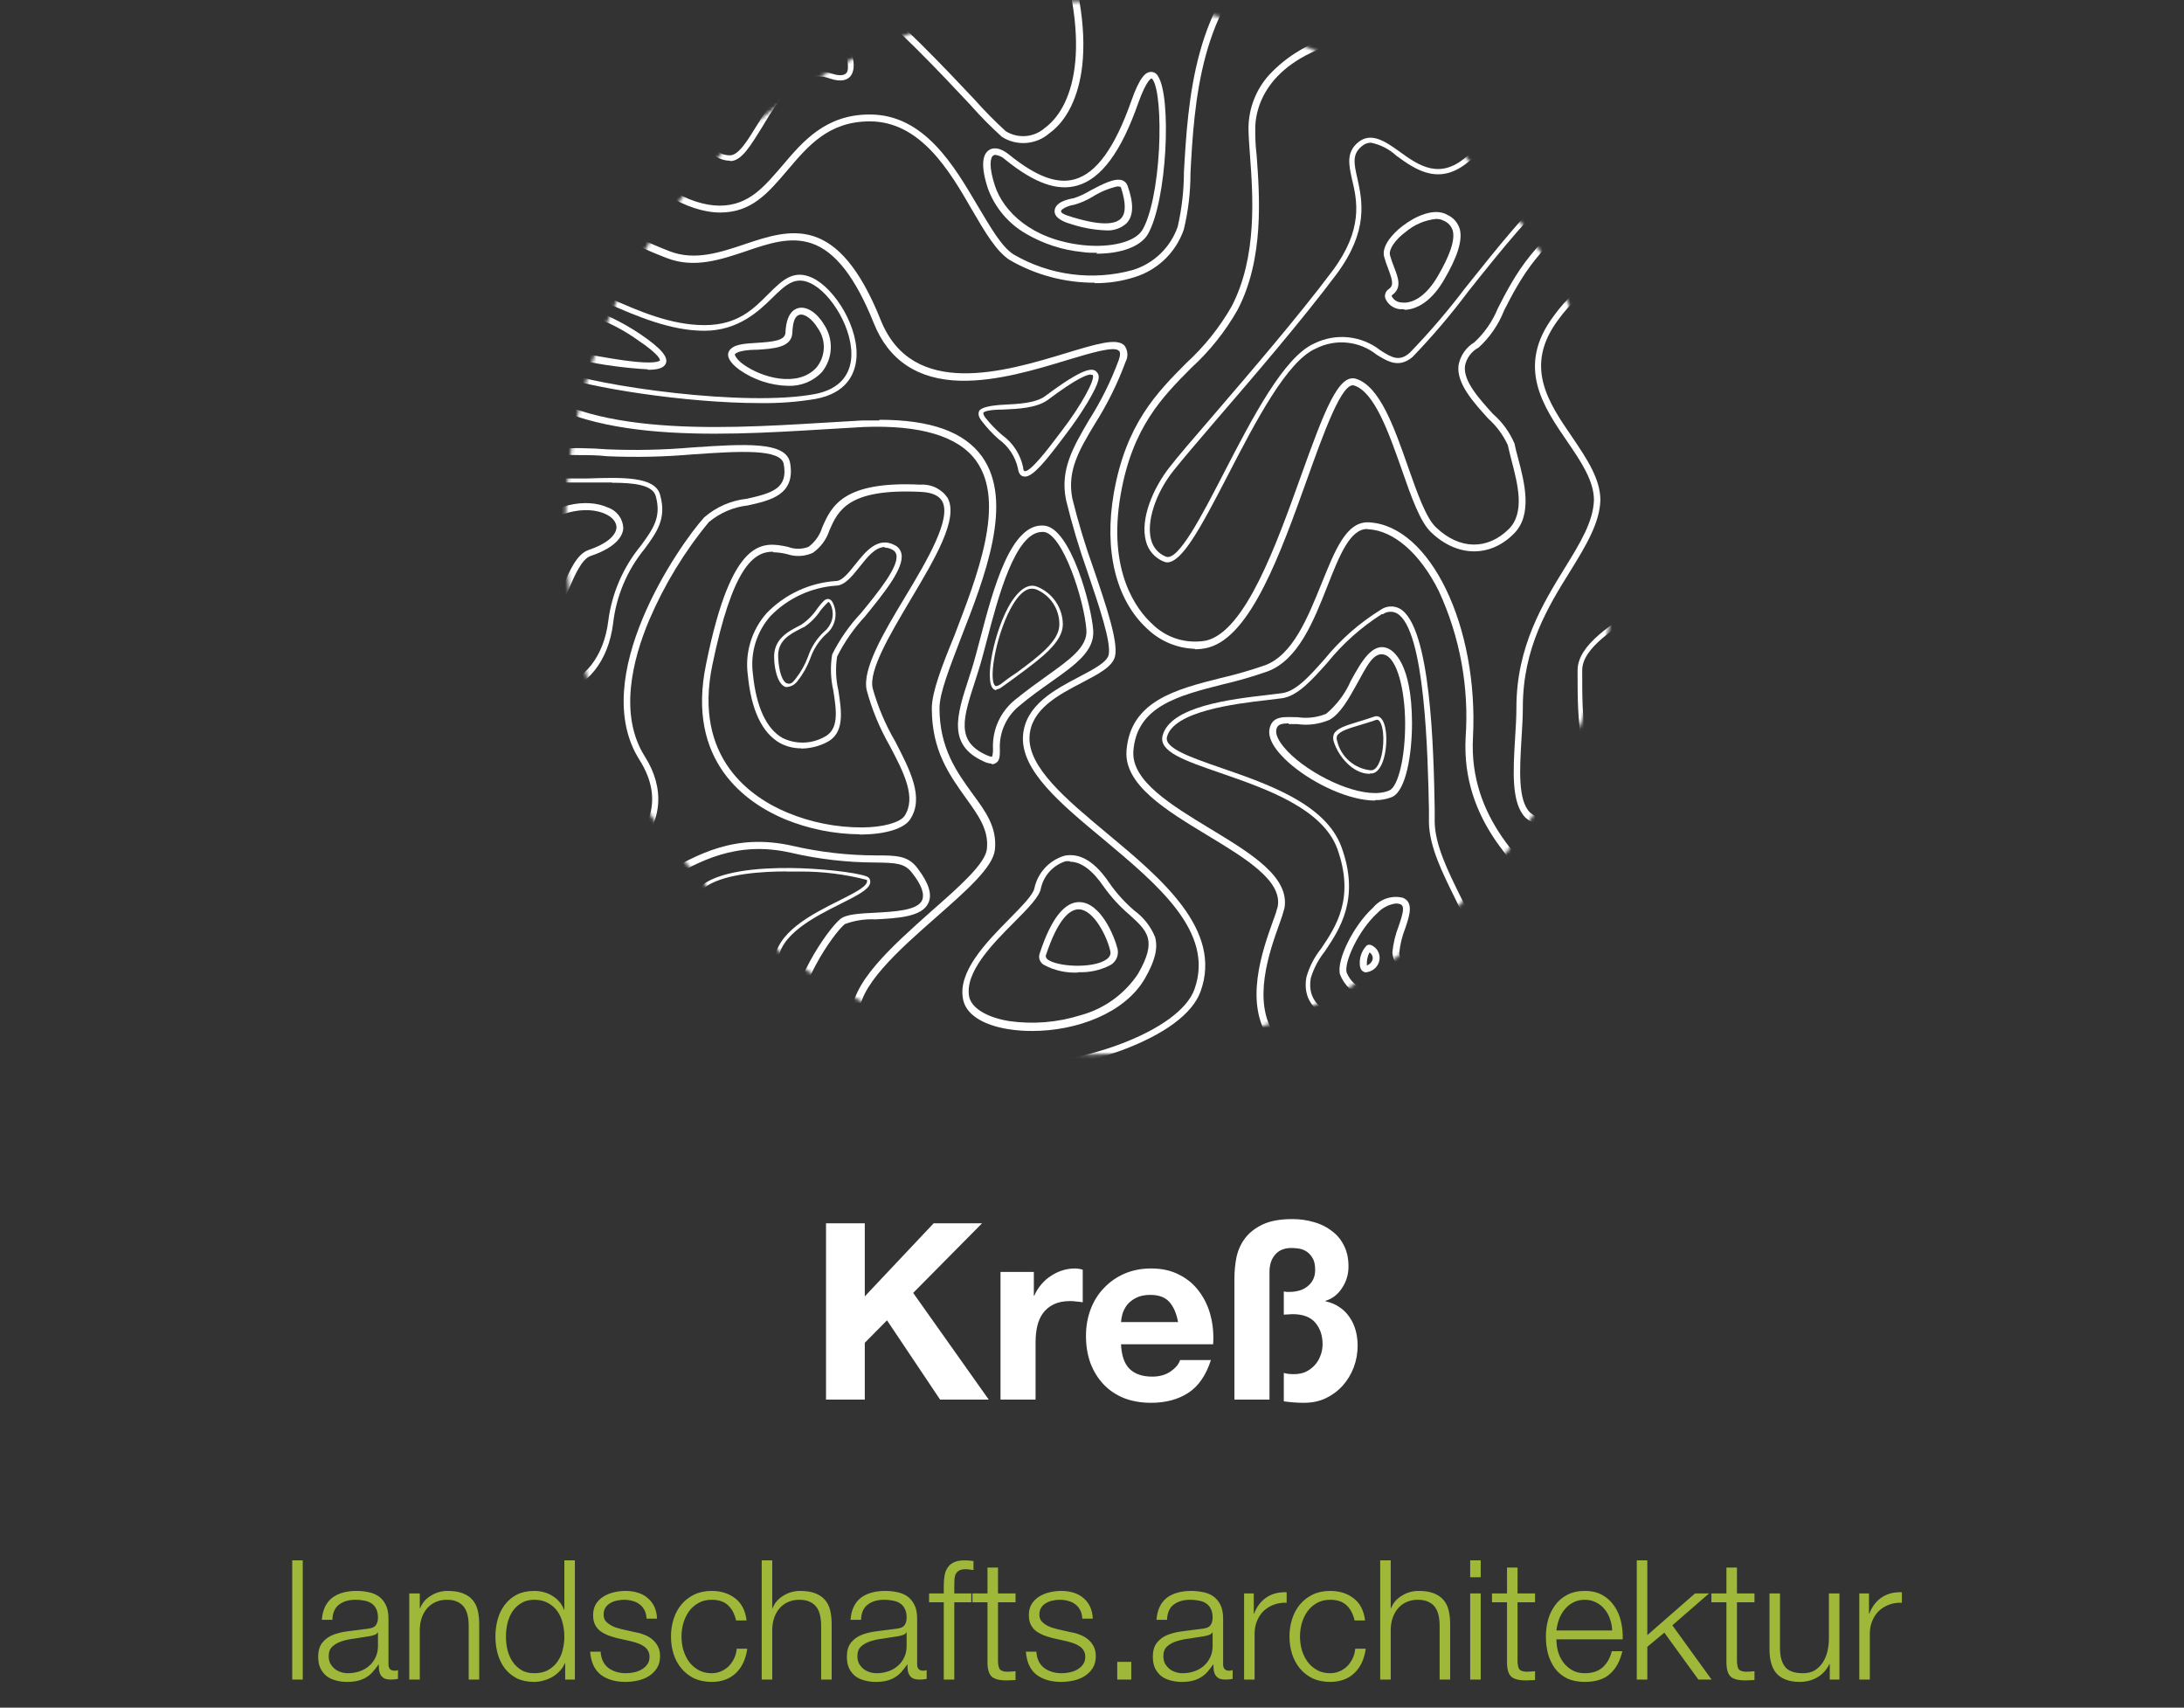<svg width="628" height="491" viewBox="0 0 628 491" fill="none" xmlns="http://www.w3.org/2000/svg">
<rect x="0" y="0" width="628" height="491" fill="#333333" stroke="none"/>
<mask id="mask0" mask-type="alpha" maskUnits="userSpaceOnUse" x="162" y="0" width="304" height="304">
<circle cx="314" cy="151.777" r="151.409" fill="#C4C4C4"/>
</mask>
<g mask="url(#mask0)">
<path d="M446.129 234.955C453.106 234.955 456.449 240.729 459.402 245.822C461.609 249.65 463.718 253.284 466.963 253.705C490.945 256.949 508.079 257.177 513.823 248.58C519.567 239.983 514.472 223.341 498.311 195.345C497.935 194.729 497.695 194.041 497.605 193.325C497.516 192.609 497.579 191.882 497.792 191.193C499.285 186.522 507.722 182.694 517.49 178.217C531.411 171.729 547.15 164.657 547.248 153.692C546.793 130.562 535.468 100.101 523.007 88.487C510.419 78.162 494.28 73.188 478.061 74.635C472.124 75.233 466.382 77.084 461.213 80.064C456.044 83.045 451.567 87.088 448.076 91.926C438.081 105.291 445.221 115.704 452.133 125.761C456.319 131.957 460.181 137.699 460.181 143.83C459.986 150.318 456.092 156.806 451.549 164.17C445.058 174.551 437.887 186.327 437.887 203.358C437.887 206.213 437.692 209.392 437.497 212.474C436.978 221.168 436.426 230.154 439.964 233.625C440.645 234.231 441.453 234.677 442.329 234.929C443.205 235.182 444.127 235.235 445.026 235.085H446.227L446.129 234.955ZM491.951 257.793C483.532 257.628 475.132 256.934 466.801 255.717C462.582 255.165 460.311 251.143 457.779 246.893C454.826 241.767 451.743 236.48 445.188 237.161C444.025 237.308 442.845 237.205 441.725 236.858C440.606 236.511 439.573 235.929 438.698 235.15C434.512 231.03 435.096 221.59 435.648 212.441C435.842 209.392 436.037 206.245 436.037 203.455C436.037 185.84 443.793 173.318 449.991 163.229C454.372 156.125 458.136 149.994 458.331 143.765C458.331 138.348 454.729 132.865 450.737 127.059C443.76 116.905 435.875 105.421 446.713 90.92C450.35 85.834 455.03 81.582 460.442 78.45C465.853 75.317 471.871 73.375 478.094 72.754C494.885 71.271 511.586 76.444 524.597 87.157C537.577 99.257 548.968 129.751 549.454 153.789C549.454 166.019 532.969 173.513 518.528 180.098C509.604 184.186 501.134 188.046 499.934 191.874C499.797 192.299 499.755 192.749 499.811 193.192C499.867 193.634 500.02 194.06 500.258 194.437C517.068 223.633 521.838 240.567 515.705 249.585C511.778 255.457 503.73 257.631 492.08 257.631" fill="white"/>
<path d="M387.88 11.863C386.671 11.858 385.467 12.033 384.31 12.382C362.632 18.87 360.945 32.722 360.945 36.875C360.945 38.918 360.945 41.514 361.334 44.563C362.211 56.469 363.541 74.473 355.818 89.168C352.29 95.365 347.811 100.97 342.545 105.778C334.238 114.147 325.638 122.809 322.263 142.079C318.304 164.495 327.131 175.524 331.09 179.19C333.115 181.269 335.626 182.811 338.396 183.677C341.167 184.544 344.109 184.708 346.958 184.154C358.154 181.299 366.981 156.677 374.088 136.856C380.87 117.943 384.927 107.335 389.957 108.925C396.771 111.098 400.893 122.874 404.884 134.26C407.545 141.819 410.076 148.988 412.932 151.648C419.747 158.136 427.73 158.136 433.831 152.135C438.601 147.366 436.394 139.159 434.642 132.411C434.22 130.822 433.831 129.167 433.571 127.999C432.241 125.101 430.331 122.506 427.957 120.376C423.673 115.64 418.773 110.287 419.39 105.032C419.637 103.666 420.172 102.369 420.962 101.228C421.751 100.087 422.775 99.127 423.965 98.414C426.886 95.697 429.179 92.376 430.683 88.682C435.323 79.599 441.684 67.174 459.078 58.058C467.093 53.873 470.338 47.547 467.775 41.157C464.53 33.014 452.458 27.11 437.952 31.425C427.795 34.377 417.994 27.856 408.486 21.693C401.25 16.891 394.337 12.317 387.88 12.317V11.863ZM343.584 186.554C338.387 186.395 333.44 184.287 329.727 180.65C320.835 172.378 317.395 158.201 320.283 141.722C323.821 121.836 332.615 112.947 341.15 104.35C346.291 99.649 350.67 94.177 354.13 88.13C361.562 73.921 360.296 56.274 359.42 44.563C359.193 41.514 358.998 38.853 358.998 36.745C359.054 31.087 361.191 25.649 365.001 21.465C370.083 16.036 376.615 12.174 383.823 10.338C392.163 7.905 400.665 13.582 409.784 19.454C418.903 25.326 428.314 31.717 437.595 29.024C444.311 26.884 451.547 27.032 458.169 29.446C460.724 30.341 463.073 31.742 465.074 33.564C467.076 35.387 468.69 37.594 469.819 40.054C473.324 48.813 467.158 55.82 460.084 59.518C443.209 68.342 437.011 80.442 432.5 89.266C430.905 93.337 428.395 96.989 425.166 99.939C424.151 100.47 423.27 101.225 422.59 102.147C421.91 103.068 421.448 104.133 421.24 105.259C420.753 109.638 425.328 114.634 429.32 119.046C432.014 121.389 434.135 124.319 435.518 127.61C435.745 128.875 436.135 130.335 436.557 131.892C438.341 138.672 440.808 148.112 435.226 153.53C428.411 160.342 419 160.18 411.569 153.108C408.324 150.091 405.76 142.727 403.034 134.909C399.367 124.496 395.214 112.688 389.372 110.839C385.9 109.736 380.611 124.496 375.938 137.537C368.311 158.85 359.712 182.953 347.445 186.197C346.184 186.521 344.886 186.684 343.584 186.684" fill="white"/>
<path d="M393.136 152.102C388.171 152.102 385.153 159.726 381.681 168.55C377.754 178.509 373.308 189.798 364.417 193.075C360.225 194.538 355.957 195.772 351.631 196.773C338.878 200.017 326.838 203.034 325.897 215.977C325.281 224.542 336.898 231.549 348.126 238.361C359.874 245.466 370.842 252.181 369.349 261.069C368.957 262.587 368.481 264.082 367.922 265.546C365.066 273.527 359.744 288.254 366.851 297.987C371.848 304.767 382.395 307.719 398.166 307.07C429.579 305.578 452.392 297.338 459.24 284.816C460.366 283.005 460.992 280.929 461.055 278.798C461.118 276.666 460.615 274.557 459.597 272.683C456.499 268.358 452.793 264.501 448.596 261.232C436.589 250.624 420.201 236.09 421.434 212.085C422.461 197.601 419.804 183.093 413.71 169.912C408.291 159.045 400.73 152.557 393.428 152.167H393.136V152.102ZM393.688 309.146C379.734 309.146 370.161 305.902 365.261 299.122C357.505 288.676 363.054 273.17 366.039 264.833C366.577 263.477 367.032 262.09 367.402 260.68C368.765 253.219 358.251 246.861 347.088 240.113C335.373 233.009 323.236 225.677 323.918 215.913C324.956 201.509 338.261 198.168 351.144 194.924C355.403 193.938 359.606 192.725 363.735 191.29C371.783 188.306 376.067 177.471 379.961 167.901C383.855 158.331 387.068 149.832 393.655 150.188C411.244 151.129 425.231 180.098 423.543 212.149C422.342 235.215 438.341 249.391 450.023 259.707C454.397 263.126 458.255 267.158 461.479 271.677C462.658 273.844 463.246 276.283 463.184 278.749C463.121 281.214 462.41 283.62 461.122 285.724C457.682 291.985 444.669 306.81 398.393 309.016C396.836 309.016 395.148 309.016 393.818 309.016" fill="white"/>
<path d="M252.946 120.7C267.614 120.7 277.285 124.171 282.379 131.276C291.661 144.252 283.158 165.922 276.343 183.375C273.098 191.907 270.145 199.238 270.145 203.618C270.145 215.134 275.175 222.044 279.589 228.143C283.45 233.398 286.76 237.875 286.079 244.363C285.495 249.358 278.031 255.944 269.366 263.567C258.528 273.105 246.229 283.907 247.105 292.407C247.436 294.196 248.2 295.877 249.332 297.302C250.463 298.727 251.927 299.853 253.595 300.582C270.924 310.314 301.623 307.783 321.743 300.355C333.49 296.008 341.408 290.201 343.453 284.459C349.359 268.044 332.971 254.419 317.135 241.184C304.966 231.095 293.51 221.525 294.159 211.598C294.743 202.709 303.44 198.2 310.385 194.567C314.441 192.426 318.303 190.414 318.79 188.273C319.569 184.705 316.064 174.324 312.657 164.3C310.279 157.584 308.243 150.752 306.556 143.83C304.706 135.071 308.633 128.518 313.046 120.927C316.55 115.436 319.455 109.585 321.71 103.474L322.652 103.799L321.71 103.474C322.165 102.144 322.197 101.204 321.71 100.847C320.38 99.452 313.533 101.528 306.945 103.507C297.891 106.264 286.663 109.671 276.279 109.476C263.947 109.216 255.542 103.637 251.259 92.931C245.969 79.728 240.128 72.234 233.345 69.964C227.31 67.92 221.079 69.964 214.491 72.234C207.157 74.7 199.564 77.23 191.775 74.213C186.096 72.04 180.644 69.477 175.355 66.979C163.575 61.399 153.385 56.566 147.22 59.648C144.169 61.14 142.157 64.546 141.054 69.964C137.809 85.6 139.918 97.83 147.317 106.329C164.354 125.793 205.957 123.425 236.363 121.576L247.949 120.895H252.784L252.946 120.7ZM283.677 309.049C274.332 309.049 262.13 307.783 252.557 302.333C250.588 301.465 248.867 300.121 247.547 298.422C246.227 296.723 245.35 294.723 244.995 292.601C243.99 283.096 256.678 271.937 267.711 262.075C275.727 255.036 283.288 248.385 283.775 244.136C284.391 238.588 281.276 234.404 277.674 229.375C273.066 222.887 267.939 215.88 267.939 203.715C267.939 198.979 270.859 191.453 274.429 182.759C280.919 165.727 289.356 144.576 280.692 132.509C275.565 125.372 264.466 122.128 248.241 122.776L236.688 123.458C205.859 125.339 163.672 127.902 146.019 107.529C138.198 98.543 135.959 85.73 139.301 69.477C140.567 63.411 142.904 59.745 146.506 57.766C153.58 54.263 164.159 59.258 176.393 65.065C181.65 67.563 187.07 70.126 192.619 72.267C199.791 75.024 207.06 72.591 214.037 70.256C227.277 65.811 240.939 61.237 253.271 92.088C262.422 114.796 288.967 106.881 306.556 101.528C315.35 98.868 321.159 97.084 323.333 99.355C323.824 100.023 324.115 100.816 324.172 101.643C324.23 102.47 324.051 103.296 323.658 104.026C321.355 110.269 318.396 116.25 314.831 121.868C310.32 129.362 306.783 135.331 308.341 143.311C310.031 150.171 312.079 156.939 314.474 163.586C318.141 174.324 321.548 184.51 320.64 188.63C319.991 191.647 315.934 193.756 311.229 196.221C304.349 199.79 296.561 203.877 296.041 211.63C295.457 220.552 306.556 229.797 318.303 239.594C333.912 252.57 351.598 267.33 345.238 285.01C342.934 291.498 334.788 297.467 322.327 302.074C310.714 306.239 298.51 308.528 286.176 308.854H283.677" fill="white"/>
<path d="M250.091 32.917C265.732 32.917 274.299 47.58 281.211 59.323C284.943 65.552 287.994 70.937 291.434 73.143C296.554 76.132 302.219 78.071 308.097 78.845C313.976 79.619 319.95 79.214 325.67 77.652C328.665 76.74 331.402 75.134 333.658 72.963C335.914 70.793 337.625 68.12 338.65 65.162C339.824 60.022 340.423 54.767 340.435 49.494C341.571 29.543 343.258 -0.626 365.195 -16.198H365.39H365.585C370.391 -16.845 374.901 -18.89 378.554 -22.08C382.206 -25.27 384.84 -29.463 386.127 -34.137C392.26 -53.893 381.648 -82.798 373.535 -90.778C367.272 -97.071 357.602 -93.081 347.347 -88.864C338.423 -85.198 329.174 -81.403 320.834 -83.576C317.647 -84.609 314.231 -84.716 310.984 -83.883C307.738 -83.05 304.796 -81.312 302.5 -78.872C297.372 -73.26 290.817 -58.338 304.284 -21.713C310.126 -5.882 312.43 7.776 311.196 18.87C310.19 27.694 306.848 34.669 301.721 38.334C299.867 39.946 297.543 40.917 295.094 41.104C292.645 41.291 290.2 40.684 288.124 39.372C284.885 36.449 281.818 33.341 278.94 30.062C262.227 12.252 227.602 -24.859 202.777 -22.459C199.18 -22.07 195.727 -20.828 192.708 -18.836C189.688 -16.844 187.188 -14.16 185.415 -11.007C173.57 7.581 171.364 25.618 179.412 40.184C186.194 52.608 198.396 59.129 206.93 59.129C215.465 59.129 219.911 53.452 225.103 47.45C230.879 40.638 237.435 32.917 250.091 32.917ZM314.766 81.285C306.212 81.313 297.803 79.074 290.395 74.797C286.533 72.364 283.256 66.784 279.492 60.329C273.001 49.007 264.596 34.896 250.091 34.896C238.343 34.896 232.372 41.935 226.596 48.748C220.819 55.56 216.114 61.107 207.06 61.107C198.006 61.107 184.961 54.23 177.854 41.157C174.002 34.054 172.31 25.981 172.986 17.929C174.07 7.166 177.841 -3.152 183.955 -12.078C185.886 -15.49 188.605 -18.391 191.884 -20.541C195.164 -22.691 198.909 -24.027 202.809 -24.438C228.381 -26.773 263.428 10.825 280.27 28.667C283.091 31.853 286.081 34.885 289.227 37.75C290.956 38.811 292.98 39.289 295.001 39.114C297.023 38.939 298.934 38.12 300.455 36.777C309.249 30.289 314.344 11.571 302.337 -21.129C296.399 -37.349 288.318 -66.545 300.942 -80.3C303.478 -83.006 306.728 -84.941 310.316 -85.882C313.904 -86.823 317.685 -86.732 321.224 -85.62C328.947 -83.609 337.871 -87.275 346.504 -90.81C357.375 -95.352 367.629 -99.472 374.866 -92.335C379.377 -87.826 384.147 -78.029 387.003 -67.389C390.385 -56.459 390.7 -44.811 387.911 -33.715C386.55 -28.723 383.757 -24.238 379.876 -20.814C375.995 -17.39 371.196 -15.176 366.072 -14.446C345.076 0.606 343.356 30.095 342.317 49.753C342.325 55.217 341.682 60.662 340.403 65.974C339.297 69.201 337.445 72.123 334.998 74.502C332.551 76.88 329.578 78.649 326.319 79.663C322.587 80.864 318.686 81.456 314.766 81.415" fill="white"/>
<path d="M222.247 158.623C216.633 158.623 210.63 163.165 204.821 191.258C199.304 217.989 215.984 229.311 226.433 233.658C233.211 236.472 240.48 237.917 247.819 237.907C253.92 237.907 258.723 236.48 260.053 234.663C263.558 229.408 260.053 222.368 255.705 214.193C252.878 209.236 250.696 203.938 249.214 198.427C247.884 192.491 253.887 182.207 260.248 171.664C266.608 161.121 273.618 149.183 270.957 144.187C270.048 142.5 268.036 141.592 264.758 141.43C243.827 140.392 241.004 146.815 238.505 152.459C237.667 155.085 235.991 157.364 233.735 158.947C231.42 160.015 228.783 160.154 226.369 159.337C225.051 159.008 223.702 158.823 222.345 158.785L222.247 158.623ZM247.267 239.886C239.886 239.827 232.585 238.362 225.752 235.571C214.751 230.965 197.162 219.059 203.036 190.934C210.5 153.952 219.456 155.768 226.531 157.228C228.452 157.968 230.58 157.968 232.502 157.228C234.392 155.805 235.778 153.816 236.461 151.551C239.089 145.615 242.335 138.251 264.661 139.354C266.183 139.245 267.707 139.538 269.08 140.204C270.453 140.871 271.626 141.886 272.482 143.149C275.727 149.118 268.912 160.537 261.74 172.572C255.867 182.499 249.766 192.75 250.934 197.908C252.437 203.257 254.618 208.392 257.424 213.188C261.74 221.557 265.829 229.408 261.676 235.636C259.923 238.232 254.763 239.854 247.819 239.951H247.137" fill="white"/>
<path d="M166.562 130.854C159.708 130.568 152.877 131.821 146.571 134.52C138.069 138.64 132.909 146.328 130.865 158.072C127.62 176.887 137.193 194.989 142.969 205.791C144.734 208.583 146.099 211.608 147.026 214.777C147.318 217.08 145.079 219.449 142.45 222.141C139.205 225.645 135.278 229.602 135.96 234.144C136.382 237.68 139.497 241.281 145.176 244.882C150.752 248.583 157.401 250.324 164.075 249.83C170.75 249.337 177.07 246.637 182.041 242.157C185.286 239.075 191.517 230.576 183.891 218.508C168.866 194.826 195.151 156.871 202.485 148.761C205.931 145.767 210.212 143.899 214.752 143.409C222.151 141.754 226.629 140.392 225.363 133.449C224.552 128.94 212.383 129.751 199.402 130.627C191.159 131.356 182.877 131.54 174.609 131.179C171.656 130.854 169.028 130.854 166.562 130.854ZM161.953 251.856C155.58 251.835 149.345 250.001 143.975 246.569C137.68 242.579 134.24 238.588 133.851 234.404C133.202 228.921 137.55 224.412 141.022 220.779C143.197 218.54 145.241 216.399 145.079 215.037C144.135 212.121 142.838 209.332 141.217 206.732C135.343 195.67 125.446 177.211 128.886 157.747C133.818 129.946 154.847 127.707 174.642 129.2C182.812 129.543 190.996 129.359 199.143 128.648C214.168 127.643 226.045 126.864 227.181 133.06C228.836 142.273 221.502 143.895 215.044 145.323C210.91 145.785 207.005 147.455 203.816 150.124C196.773 158.662 190.992 168.167 186.649 178.347C181.911 189.604 177.855 205.564 185.416 217.502C191.257 226.683 190.446 236.447 183.306 243.454C177.531 248.879 169.878 251.856 161.953 251.759" fill="white"/>
<path d="M161.207 257.988C157.443 257.988 154.717 259.999 152.413 268.368C150.466 275.246 146.929 292.991 155.658 308.594C161.564 319.04 171.884 326.339 186.26 330.297C192.501 332.065 198.952 332.981 205.438 333.022C220.463 333.022 231.4 327.507 234.969 320.403C236.134 318.401 236.513 316.037 236.033 313.772C235.554 311.506 234.249 309.499 232.373 308.14C230.576 306.624 229.153 304.715 228.213 302.56C227.273 300.405 226.842 298.064 226.954 295.716C226.954 283.096 237.857 267.395 241.622 264.249C243.309 262.854 247.138 262.659 251.584 262.432C257.004 262.14 263.754 261.815 265.117 258.896C265.895 257.209 265.117 254.549 262.261 250.98C260.119 248.126 257.49 248.093 251.747 247.996C243.542 247.981 235.366 247.034 227.376 245.174C211.637 241.638 201.058 247.672 191.679 252.992C187.579 255.616 183.134 257.657 178.471 259.058C174.372 259.842 170.149 259.71 166.107 258.669C164.444 258.292 162.749 258.064 161.045 257.988H161.207ZM205.438 335.033C198.765 334.979 192.129 334.029 185.708 332.211C170.78 328.124 160.072 320.5 153.873 309.503C144.69 293.283 148.324 274.889 150.336 267.752C154.1 254.257 159.844 255.392 166.562 256.657C170.327 257.63 174.26 257.763 178.082 257.047C182.557 255.684 186.825 253.72 190.77 251.208C200.506 245.693 211.345 239.464 227.862 243.195C235.717 245.009 243.75 245.934 251.811 245.952C257.653 245.952 261.157 245.952 263.883 249.715C267.128 253.997 268.102 257.241 266.934 259.674C265.084 263.665 257.977 264.021 251.714 264.346C248.72 264.194 245.727 264.657 242.92 265.708C239.447 268.596 228.966 283.842 228.966 295.651C228.864 297.706 229.236 299.758 230.052 301.647C230.867 303.537 232.106 305.214 233.671 306.551C235.919 308.177 237.492 310.572 238.09 313.281C238.688 315.99 238.27 318.825 236.916 321.246C234.958 324.32 232.4 326.968 229.395 329.03C226.389 331.092 222.998 332.527 219.425 333.249C214.935 334.431 210.308 335.009 205.666 334.968" fill="white"/>
<path d="M140.438 -42.961C111.492 -42.961 74.497 -22.232 68.396 -5.785C63.139 8.359 76.055 21.433 88.516 34.085C99.128 44.822 110.064 55.885 110.064 67.823C110.064 77.976 100.328 83.362 90.074 89.038C73.166 98.414 54.02 109.022 67.52 143.83C74.01 159.596 81.831 166.214 91.404 163.294C99.549 160.861 108.506 151.551 116.035 137.764C122.525 125.728 126.289 113.174 125.056 107.205C121.162 88.519 128.301 58.804 131.254 48.812C132.65 44.239 138.459 43.006 144.592 41.708C150.725 40.41 156.145 39.275 158.481 35.447C159.145 34.153 159.532 32.734 159.616 31.281C159.699 29.829 159.479 28.375 158.968 27.013C156.274 17.021 160.493 11.376 164.939 5.407C169.385 -0.562 174.674 -7.569 172.046 -20.804C168.801 -37.608 155.496 -42.15 144.949 -43.026C143.456 -43.026 141.963 -43.026 140.438 -43.026V-42.961ZM87.218 165.987C76.606 165.987 69.792 154.665 65.768 144.447C51.522 108.113 72.258 96.565 89.133 87.319C99.29 81.675 108.084 76.808 108.084 67.855C108.084 56.728 97.44 45.958 87.121 35.415C74.14 22.439 60.835 8.781 66.514 -6.563C69.759 -15.549 81.409 -25.67 97.408 -33.618C113.925 -41.858 131.319 -45.946 145.111 -44.81C161.337 -43.513 171.072 -35.305 173.993 -21.031C176.913 -6.758 171.332 0.347 166.529 6.77C162.181 12.642 158.384 17.637 160.882 26.721C161.481 28.352 161.727 30.092 161.604 31.826C161.481 33.559 160.992 35.247 160.169 36.777C157.378 41.351 151.082 42.681 145.014 43.979C139.465 45.147 134.207 46.282 133.137 49.721C130.151 59.453 123.174 88.649 127.003 106.978C128.334 113.466 124.634 126.442 117.787 138.899C106.754 159.142 96.045 164.17 91.826 165.371C90.289 165.833 88.693 166.074 87.088 166.084" fill="white"/>
<path d="M402.126 -120.688C401.175 -120.698 400.233 -120.498 399.367 -120.104C395.863 -118.417 394.143 -112.708 394.337 -103.203C395.098 -86.893 398.597 -70.827 404.689 -55.678C410.563 -39.036 414.814 -27 403.878 -17.041C395.765 -9.612 392.358 -2.832 394.143 2.034C395.059 3.86 396.492 5.377 398.263 6.398C400.034 7.418 402.065 7.898 404.105 7.776C408.681 7.776 412.672 11.02 416.891 14.815C421.11 18.611 425.783 22.439 431.007 22.439C436.232 22.439 440.937 8.489 444.669 -3.838C447.493 -13.084 450.154 -21.81 453.366 -24.665C456.357 -26.634 459.644 -28.113 463.102 -29.044C477.056 -34.04 498.117 -41.566 488.316 -70.341C479.717 -95.644 467.483 -94.833 455.67 -94.022C449.894 -93.633 444.41 -93.243 439.704 -96.033C435.609 -98.734 431.706 -101.715 428.022 -104.954C419.422 -112.059 408.973 -120.688 402.061 -120.688H402.126ZM430.975 23.801C425.199 23.801 420.461 19.746 415.885 15.821C411.894 12.382 408.097 9.138 404.073 9.138C401.733 9.257 399.41 8.687 397.391 7.499C395.373 6.311 393.747 4.558 392.715 2.455C391.222 -1.437 391.741 -8.185 402.742 -18.241C412.964 -27.584 408.843 -39.198 403.164 -55.321C398.686 -67.972 393.104 -83.674 392.715 -103.3C392.52 -113.584 394.435 -119.52 398.588 -121.564C405.955 -125.132 418.059 -115.076 428.833 -106.22C432.467 -103.028 436.316 -100.091 440.353 -97.428C444.637 -94.898 449.894 -95.255 455.443 -95.644C467.223 -96.455 480.625 -97.363 489.615 -70.957C494.125 -57.657 492.86 -47.535 485.591 -39.912C479.522 -33.424 470.63 -30.18 463.459 -27.779C460.22 -26.883 457.135 -25.505 454.307 -23.692C451.419 -21.096 448.823 -12.564 446.065 -3.546C442.106 10.046 437.855 23.801 430.975 23.801Z" fill="white"/>
<path d="M497.371 61.529C506.666 61.327 515.852 63.564 524.013 68.017C535.306 74.505 544.944 75.608 551.889 71.715C559.872 67.206 564.383 55.787 564.869 38.626C565.681 13.809 553.025 9.884 544.652 7.256C541.083 6.154 538.162 5.278 537.123 3.137C535.501 0.185 538.681 -2.54 542.738 -5.979C549.715 -11.883 559.288 -19.993 553.901 -34.721C545.626 -57.429 523.461 -57.429 508.793 -57.429H507.787C507.202 -57.491 506.609 -57.428 506.05 -57.243C505.49 -57.059 504.976 -56.757 504.542 -56.359C503.277 -54.899 503.828 -51.623 504.542 -47.827C505.97 -39.458 507.787 -28.039 493.217 -22.102C488.868 -20.318 484.812 -18.858 481.275 -17.625C464.725 -11.786 456.417 -8.834 455.508 12.447C455.184 19.649 461.382 20.946 467.937 22.179C473.357 23.282 478.971 24.45 479.879 29.543C480.885 35.188 478.971 42.519 477.283 49.007C475.909 52.982 475.218 57.161 475.239 61.367C475.531 62.956 479.587 62.502 484.715 61.983C488.946 61.458 493.204 61.166 497.468 61.107L497.371 61.529ZM542.9 75.543C535.858 75.183 529.019 73.064 523.007 69.38C508.761 61.399 494.353 62.892 484.779 63.93C478.289 64.643 473.778 65.13 473.162 61.724C473.03 57.221 473.734 52.734 475.239 48.488C476.861 42.195 478.711 35.025 477.802 29.77C477.121 26.039 472.61 25.099 467.418 23.996C460.668 22.601 453.01 21.011 453.399 12.155C454.373 -10.553 463.654 -13.797 480.463 -19.734C484.001 -20.999 488.025 -22.394 492.341 -24.146C505.581 -29.498 503.861 -39.587 502.465 -47.697C501.751 -51.98 501.102 -55.71 502.952 -57.884C503.584 -58.516 504.348 -59.001 505.19 -59.304C506.031 -59.607 506.93 -59.72 507.82 -59.635H509.864C524.24 -59.635 547.248 -59.116 555.783 -35.759C561.657 -19.734 551.078 -10.748 544.068 -4.811C540.823 -1.957 538.032 0.282 538.876 1.677C539.72 3.072 542.283 3.915 545.366 4.921C554.29 7.711 567.822 11.928 566.946 38.237C566.362 56.371 561.624 68.05 552.895 72.981C549.857 74.655 546.433 75.505 542.965 75.446" fill="white"/>
<path d="M394.207 41.027C393.262 41.027 392.35 41.373 391.643 42C388.722 44.303 389.339 47.093 390.313 51.31C391.74 57.799 393.558 66.33 384.374 78.755C374.379 92.088 360.425 108.341 350.203 120.181C344.491 126.864 339.981 132.119 337.482 135.266C332.29 141.754 329.596 150.059 330.992 155.184C331.263 156.275 331.79 157.285 332.529 158.131C333.268 158.977 334.198 159.635 335.243 160.05C338.747 161.478 345.497 148.437 351.988 135.85C360.068 120.246 369.187 102.566 377.949 98.738C380.966 97.251 384.342 96.644 387.689 96.988C391.035 97.333 394.217 98.614 396.868 100.685C400.113 102.761 402.32 104.123 405.37 101.431C411.027 95.58 416.326 89.394 421.239 82.907C430.617 71.164 441.229 57.831 446.616 54.587C447.498 53.99 448.193 53.155 448.618 52.178C449.043 51.202 449.182 50.124 449.017 49.072C448.732 46.932 447.868 44.909 446.518 43.223C445.169 41.537 443.385 40.25 441.359 39.502C435.972 37.491 429.611 39.502 423.413 45.471C414.424 54.035 407.187 48.91 401.541 44.79C399.483 42.876 396.932 41.572 394.174 41.027H394.207ZM335.762 161.705C335.382 161.711 335.005 161.633 334.659 161.478C333.389 160.978 332.258 160.18 331.36 159.153C330.462 158.126 329.824 156.898 329.499 155.574C327.779 149.086 331.673 140.229 336.281 134.358C338.78 131.114 343.323 125.891 349.067 119.208C359.224 107.367 373.178 91.18 383.141 77.879C392.033 65.974 390.248 57.701 388.787 51.667C387.846 47.418 387.003 43.719 390.637 40.832C394.272 37.945 398.296 40.605 402.385 43.557C407.934 47.58 414.262 52.121 422.375 44.401L422.894 44.952L422.375 44.401C426.204 40.767 433.83 35.09 441.845 38.107C444.123 38.97 446.125 40.432 447.639 42.34C449.153 44.247 450.123 46.529 450.445 48.942C450.639 50.285 450.434 51.655 449.858 52.883C449.281 54.111 448.357 55.143 447.2 55.852C442.04 59.096 431.493 72.072 422.18 83.816C417.241 90.412 411.898 96.696 406.181 102.631C402.32 105.875 399.204 104.058 395.894 102.015C393.462 100.063 390.518 98.854 387.416 98.532C384.314 98.21 381.185 98.788 378.403 100.198C370.063 103.766 361.042 121.219 353.091 136.596C345.14 151.973 339.883 161.705 335.567 161.705" fill="white"/>
<path d="M412.866 62.956C409.684 63.3 406.678 64.588 404.234 66.655C400.989 69.055 399.269 71.813 399.691 73.402C400.028 74.58 400.428 75.739 400.892 76.873C402.06 79.923 403.196 82.81 400.243 84.886C400.195 84.94 400.169 85.009 400.169 85.081C400.169 85.153 400.195 85.222 400.243 85.275C400.507 85.76 400.889 86.168 401.355 86.463C401.82 86.759 402.354 86.93 402.904 86.962C404.559 87.222 408.875 86.962 413.223 79.761C416.923 73.5 418.448 68.99 417.734 66.298C417.539 65.669 417.208 65.09 416.765 64.603C416.322 64.115 415.778 63.73 415.171 63.476C414.514 63.119 413.776 62.94 413.029 62.956H412.866ZM403.748 88.909H402.612C401.66 88.83 400.749 88.484 399.985 87.91C399.221 87.336 398.636 86.558 398.296 85.665C398.191 85.199 398.228 84.712 398.401 84.267C398.575 83.822 398.877 83.439 399.269 83.167C400.795 82.129 400.47 80.799 399.269 77.522C398.779 76.314 398.356 75.079 398.004 73.824C397.225 70.937 400.21 67.336 403.228 65.033C406.895 62.178 412.477 59.583 416.209 61.789C417.054 62.172 417.808 62.733 418.418 63.432C419.028 64.132 419.481 64.954 419.746 65.844C420.622 69.088 419.065 74.019 415.008 80.831C410.952 87.644 406.344 89.071 403.845 89.071" fill="white"/>
<path d="M199.467 35.707C202.063 35.707 203.069 37.815 204.01 39.892C204.951 41.968 206.249 44.66 209.916 44.66C212.382 44.66 215.011 40.346 217.802 35.772C222.702 27.694 228.835 17.637 239.122 21.141C240.583 21.628 242.562 22.017 243.438 20.914C244.315 19.811 243.795 15.269 241.134 10.728C235.78 1.579 224.909 -7.406 213.648 -5.492L209.916 -4.941C198.656 -3.287 184.637 -1.21 183.955 17.962C183.728 25.618 185.058 30.938 187.882 33.566C189.248 34.616 190.826 35.357 192.507 35.737C194.188 36.118 195.931 36.13 197.617 35.772H199.467V35.707ZM209.916 46.217C208.259 46.195 206.655 45.631 205.348 44.612C204.041 43.593 203.104 42.174 202.679 40.573C201.673 38.464 201.057 37.329 199.434 37.329H197.682C195.813 37.679 193.89 37.626 192.043 37.173C190.196 36.72 188.467 35.877 186.973 34.701C183.728 31.652 182.365 26.202 182.592 17.962C183.144 -2.443 198.461 -4.746 209.689 -6.336C210.955 -6.531 212.188 -6.693 213.356 -6.92C225.266 -8.964 236.753 0.412 242.367 10.014C245.613 15.237 246.262 19.746 244.574 21.887C243.763 22.86 242.108 23.769 238.603 22.568C229.452 19.324 223.903 28.57 219.132 36.583C215.887 41.741 213.291 46.315 209.981 46.315" fill="white"/>
<path d="M286.242 44.531C286.011 44.526 285.784 44.594 285.593 44.725C284.717 45.342 284.295 47.969 286.112 53.484C288.514 60.653 296.432 68.861 311.424 70.483C319.44 71.326 326.449 69.542 328.494 66.103C330.895 62.081 332.712 53.127 333.264 42.941C333.751 33.501 333.037 25.293 331.512 22.958C331.419 22.787 331.285 22.642 331.122 22.536C331.122 22.536 329.727 22.796 327.293 29.64C322.393 43.655 316.649 51.408 309.769 53.354C303.993 55.009 297.405 52.641 289.098 45.925C288.315 45.173 287.316 44.686 286.242 44.531V44.531ZM315.448 72.689C314.085 72.689 312.657 72.689 311.197 72.462C305.469 71.897 299.932 70.093 294.971 67.174C289.926 64.261 286.067 59.668 284.068 54.198C281.666 46.899 282.867 44.174 284.327 43.2C285.171 42.584 287.053 41.968 290.169 44.466C297.957 50.759 303.96 52.997 309.055 51.538C315.286 49.786 320.576 42.422 325.281 29.089C327.78 21.92 329.5 20.817 330.733 20.687C331.196 20.635 331.664 20.729 332.071 20.956C332.478 21.183 332.805 21.531 333.004 21.952C336.899 27.889 335.633 57.636 330.051 67.368C327.942 70.904 322.36 72.948 315.286 72.948" fill="white"/>
<path d="M200.895 13.615C198.964 13.456 197.037 13.972 195.443 15.075C194.807 15.657 194.315 16.38 194.006 17.184C193.696 17.989 193.577 18.855 193.658 19.714C193.658 24.807 195.151 25.099 197.65 25.585C199.514 25.794 201.264 26.589 202.647 27.856C203.57 28.8 204.437 29.796 205.244 30.841C206.347 32.203 207.288 33.403 208.067 33.436C208.846 33.468 209.008 33.144 209.657 32.495L211.604 30.743C214.622 28.18 220.236 23.379 219.327 19.876C218.743 17.67 215.433 15.886 209.592 14.783C206.68 14.126 203.715 13.736 200.733 13.615H200.895ZM207.937 35.415C206.282 35.415 205.114 33.89 203.653 32.171C202.892 31.188 202.08 30.246 201.22 29.348C200.144 28.35 198.782 27.715 197.325 27.532C194.697 27.013 191.711 26.429 191.711 19.714C191.611 18.569 191.773 17.416 192.183 16.343C192.593 15.27 193.242 14.304 194.08 13.518C197.812 10.436 204.887 11.831 210.046 12.836C216.537 14.134 220.333 16.275 221.145 19.324C222.378 24.028 216.407 29.056 212.805 32.3C212.026 32.949 211.377 33.533 210.987 33.922C210.618 34.364 210.163 34.727 209.65 34.989C209.137 35.251 208.577 35.407 208.002 35.447" fill="white"/>
<path d="M313.599 107.692C312.69 107.692 309.834 108.568 301.332 114.958C298.087 117.327 292.895 117.554 288.676 117.748C286.177 117.748 283.062 118.008 282.737 118.722C282.737 118.722 282.737 119.305 283.257 119.987C284.729 121.852 286.381 123.569 288.189 125.112C291.281 127.346 293.422 130.656 294.193 134.39C294.193 135.104 294.452 135.428 294.615 135.461C296.205 135.882 301.722 128.616 304.058 125.502L305.389 123.75C310.905 116.58 315.124 108.827 314.183 107.789C314.183 107.789 314.183 107.789 313.761 107.789L313.599 107.692ZM294.68 136.985H294.225C293.382 136.758 292.862 135.98 292.7 134.65C291.942 131.273 289.967 128.293 287.151 126.28C285.339 124.67 283.687 122.888 282.218 120.96C281.894 120.538 281.018 119.305 281.537 118.202C282.056 117.1 285.009 116.548 288.773 116.353C292.538 116.159 297.795 115.964 300.586 113.855C311.522 105.681 314.118 105.713 315.254 106.848C316.389 107.984 316.454 109.411 312.69 115.769C310.809 118.873 308.762 121.873 306.557 124.755L305.259 126.475C300.748 132.444 297.081 137.05 294.68 137.05" fill="white"/>
<path d="M156.307 81.318H155.852C154.267 81.289 152.732 81.868 151.561 82.936C150.39 84.004 149.673 85.479 149.557 87.06C149.143 91.009 149.947 94.99 151.861 98.469C153.775 101.948 156.708 104.759 160.266 106.524C171.818 111.001 214.297 117.067 234.287 113.304C240.453 112.136 244.023 108.762 244.704 103.572C245.742 95.17 238.993 84.108 232.957 81.383C228.543 79.339 225.785 81.999 221.988 85.73C218.191 89.46 212.253 95.105 202.517 95.105C192.782 95.105 183.046 90.888 174.609 87.189C167.924 84.237 161.629 81.448 156.307 81.448V81.318ZM218.548 115.899C197.033 115.899 168.865 111.357 159.714 107.821C155.856 105.93 152.672 102.899 150.594 99.139C148.516 95.379 147.644 91.072 148.096 86.8C148.268 84.884 149.154 83.103 150.579 81.811C152.004 80.519 153.863 79.81 155.787 79.826C161.531 79.631 168.184 82.583 175.258 85.697C183.501 89.363 192.847 93.483 202.55 93.483C212.253 93.483 216.796 88.682 220.95 84.529C225.103 80.377 228.251 77.425 233.606 79.89C240.096 82.94 247.3 94.489 246.197 103.637C245.678 107.789 243.244 113.077 234.547 114.699C229.261 115.582 223.906 115.984 218.548 115.899" fill="white"/>
<path d="M227.829 95.786C227.602 99.938 222.378 100.263 217.77 100.555C215.173 100.555 211.928 100.912 211.279 101.917C211.279 101.917 211.539 103.182 213.746 104.772C219.035 108.6 229.387 111.52 234.742 105.713C236.059 104.126 236.811 102.147 236.882 100.086C236.952 98.025 236.337 95.999 235.131 94.326C233.606 91.796 231.399 90.141 229.939 90.498C228.478 90.855 227.959 92.737 227.829 95.786ZM226.531 110.936C221.563 110.804 216.744 109.213 212.675 106.362C209.884 104.35 208.813 102.436 209.624 100.976C210.728 98.998 213.908 98.803 217.64 98.576C222.378 98.284 225.72 97.895 225.85 95.689C226.077 90.498 227.992 88.974 229.549 88.584C231.918 87.968 234.904 89.882 236.948 93.321C238.324 95.376 239.004 97.818 238.887 100.289C238.77 102.759 237.863 105.126 236.299 107.043C235.044 108.343 233.527 109.362 231.849 110.033C230.171 110.704 228.37 111.011 226.564 110.936" fill="white"/>
<path d="M159.39 88.455C158.623 88.412 157.857 88.545 157.15 88.844C156.793 88.844 156.793 89.201 156.793 89.298C156.763 90.182 156.655 91.061 156.469 91.926C156.169 92.752 156.046 93.633 156.108 94.51C156.169 95.387 156.414 96.242 156.826 97.019C158.156 98.998 161.726 100.555 167.405 101.593C173.084 102.631 178.438 103.604 182.787 104.026C189.277 104.642 189.764 103.637 189.764 103.604C189.764 103.572 190.089 102.274 183.274 97.7C176.181 92.658 167.935 89.478 159.292 88.455H159.39ZM186.324 106.199C179.775 105.832 173.265 104.954 166.853 103.572C160.363 102.371 156.729 100.652 155.009 98.154C154.463 97.174 154.124 96.093 154.012 94.977C153.9 93.862 154.019 92.735 154.36 91.666C154.526 90.931 154.624 90.181 154.652 89.428C154.653 88.962 154.789 88.507 155.042 88.116C155.295 87.725 155.655 87.414 156.08 87.222C160.006 85.146 173.181 88.617 184.312 96.208C190.089 100.133 192.23 102.696 191.451 104.513C190.932 105.713 189.439 106.329 186.259 106.329" fill="white"/>
<path d="M299.677 152.946C291.953 152.946 287.021 171.632 283.775 184.089C282.899 187.333 282.088 190.577 281.309 192.945L280.465 195.605C276.928 206.472 274.786 213.025 283.516 217.048C284.911 217.697 285.268 217.567 285.268 217.567C285.478 216.829 285.566 216.062 285.528 215.296C285.408 212.626 285.915 209.965 287.008 207.526C288.101 205.087 289.75 202.938 291.823 201.25C295.068 198.622 298.151 196.384 300.975 194.372C307.465 189.733 312.722 186.068 312.397 181.169C311.748 172.41 305.55 153.4 300.098 152.946H299.677V152.946ZM285.171 219.578C284.309 219.507 283.471 219.264 282.705 218.865C272.385 214.096 275.111 205.661 278.583 194.989C278.843 194.145 279.135 193.269 279.427 192.361C280.173 189.993 280.985 186.879 281.861 183.57C285.56 169.491 290.623 150.189 300.261 151.129C307.887 151.778 313.858 174.194 314.345 181.201C314.799 187.203 309.185 191.161 302.11 196.156C299.32 198.135 296.139 200.374 293.121 202.936C291.255 204.44 289.772 206.365 288.796 208.553C287.82 210.742 287.378 213.131 287.507 215.523C287.507 217.34 287.507 218.767 286.307 219.416C285.971 219.639 285.574 219.753 285.171 219.741" fill="white"/>
<path d="M296.659 169.264C294.582 169.264 292.667 171.534 291.401 173.611C286.728 181.104 284.035 195.281 286.144 197.162C286.469 197.454 286.956 197.162 287.67 196.773C289.13 195.605 290.688 194.47 292.18 193.529C298.671 188.76 304.609 184.283 304.609 179.612C304.647 177.443 304.029 175.314 302.837 173.502C301.644 171.69 299.932 170.281 297.924 169.458C297.559 169.331 297.175 169.265 296.788 169.264H296.659ZM286.631 198.46C286.258 198.467 285.897 198.327 285.625 198.071C282.932 195.67 285.982 180.845 290.688 173.254C293.933 168.225 296.529 167.998 298.281 168.712C300.433 169.589 302.278 171.082 303.583 173.004C304.888 174.927 305.595 177.192 305.615 179.515C305.615 184.673 299.385 189.247 292.635 194.243C291.142 195.346 289.617 196.481 288.156 197.487C287.662 197.929 287.033 198.191 286.372 198.233" fill="white"/>
<path d="M397.355 176.562C391.391 180.348 386.086 185.082 381.648 190.577C377.105 195.67 373.146 200.082 368.668 200.763L364.416 201.282C355.006 202.353 337.514 204.526 335.567 211.858C334.691 215.102 342.382 217.762 351.274 220.843C364.611 225.45 381.226 231.192 385.737 243.552C391.156 258.409 385.218 267.201 380.902 273.624C379.097 275.888 377.743 278.475 376.91 281.247C375.742 287.898 380.61 290.979 384.926 292.082C388.095 292.955 391.374 293.37 394.661 293.315C407.09 293.315 421.498 288.384 424.127 282.091C426.755 275.797 422.731 267.038 418.286 258.085C414.748 250.916 411.049 243.487 410.887 236.577C410.887 235.506 410.887 234.209 410.887 232.749C410.562 217.243 409.816 180.845 401.638 176.335C401.014 176.007 400.31 175.857 399.606 175.903C398.901 175.949 398.223 176.188 397.647 176.595L397.355 176.562ZM394.661 294.743C391.299 294.803 387.945 294.388 384.699 293.51C377.786 291.466 374.574 287.022 375.645 280.988C376.483 277.996 377.918 275.204 379.863 272.78C384.244 266.292 389.599 258.215 384.536 244.038C380.253 232.425 364.027 226.78 350.982 222.271C340.597 218.702 333.101 216.107 334.302 211.501C336.508 203.066 354 201.022 364.449 199.822L368.668 199.303C372.692 198.719 376.456 194.502 380.837 189.571C385.405 183.936 390.891 179.111 397.063 175.297C397.854 174.747 398.784 174.429 399.747 174.377C400.71 174.326 401.668 174.543 402.514 175.005C411.438 180.066 412.25 215.588 412.542 232.684C412.542 234.112 412.542 235.409 412.542 236.512C412.704 243 416.306 250.364 419.778 257.404C424.387 266.649 428.703 275.376 425.685 282.642C423.9 286.827 417.572 290.687 408.713 292.926C404.142 294.095 399.444 294.694 394.726 294.71" fill="white"/>
<path d="M370.551 207.997C368.344 207.997 367.305 208.354 367.013 209.717C366.559 211.76 368.733 215.004 372.822 218.411C380.74 224.899 393.331 230.024 399.497 227.267C402.093 226.131 404.105 217.535 404.04 207.803C403.975 198.07 401.704 189.668 398.361 188.338C395.019 187.008 392.909 191.777 390.151 196.708C387.815 200.925 385.413 205.24 382.298 206.959C379.369 208.229 376.143 208.656 372.984 208.192H370.551V207.997ZM395.408 230.186C388.107 230.186 378.209 225.612 371.557 220.13C368.766 217.794 364.19 213.35 365.066 209.457C365.942 205.564 369.577 206.213 373.114 206.213C375.889 206.634 378.725 206.298 381.324 205.24C384.401 202.668 386.835 199.413 388.431 195.735C391.482 190.22 394.662 184.51 399.14 186.457C400.73 187.171 405.955 190.739 406.02 207.867C406.02 216.886 404.3 227.332 400.308 229.148C398.755 229.784 397.087 230.093 395.408 230.057" fill="white"/>
<path d="M396.024 206.991C395.918 206.964 395.806 206.964 395.7 206.991C394.012 207.575 392.454 208.062 390.994 208.484C387.749 209.457 385.348 210.203 384.504 211.468C384.291 211.988 384.291 212.571 384.504 213.09C385.044 215.332 386.274 217.349 388.02 218.856C389.767 220.363 391.941 221.285 394.239 221.492C395.505 221.492 396.316 220 396.77 218.8C398.198 215.069 398.101 208.808 396.543 207.219C396.466 207.13 396.372 207.058 396.266 207.007C396.16 206.957 396.044 206.93 395.927 206.927L396.024 206.991ZM393.882 222.498C388.755 222.498 384.731 217.113 383.563 213.382C383.264 212.621 383.264 211.775 383.563 211.014C384.439 209.392 386.97 208.613 390.475 207.543C391.87 207.121 393.46 206.635 395.148 206.051V206.505V206.051C395.488 205.92 395.86 205.897 396.214 205.984C396.568 206.071 396.887 206.264 397.127 206.537C399.074 208.549 399.042 215.361 397.549 219.157C396.738 221.265 395.57 222.401 394.304 222.401H393.882" fill="white"/>
<path d="M401.411 259.772C399.391 260.034 397.523 260.985 396.122 262.464C390.508 267.557 386.386 276.9 387.23 279.658C387.737 280.883 388.51 281.981 389.491 282.873C390.473 283.765 391.64 284.428 392.909 284.816C394.717 285.538 396.672 285.814 398.609 285.622C400.546 285.43 402.409 284.775 404.04 283.713C406.019 282.415 406.182 281.766 406.182 281.572C406.182 281.377 405.176 280.339 404.267 279.658C403.166 279.115 402.227 278.293 401.544 277.274C400.86 276.255 400.457 275.075 400.373 273.851C400.624 271.248 401.236 268.694 402.19 266.26C403.521 262.367 403.975 260.485 402.612 259.966C402.225 259.838 401.819 259.773 401.411 259.772V259.772ZM397.485 287.67C395.676 287.651 393.885 287.31 392.195 286.665C390.635 286.169 389.206 285.328 388.015 284.205C386.824 283.082 385.901 281.705 385.315 280.177C384.212 276.154 389.177 266.098 394.791 261.004C395.8 259.772 397.136 258.848 398.645 258.338C400.154 257.827 401.776 257.751 403.326 258.117C406.571 259.35 405.338 263.21 404.072 266.909C403.184 269.167 402.606 271.535 402.352 273.948C402.352 275.765 403.845 276.933 405.403 278.068C406.961 279.203 408.194 280.079 408.161 281.636C408.129 283.194 407.188 284.005 405.143 285.367C402.872 286.871 400.209 287.672 397.485 287.67" fill="white"/>
<path d="M393.786 273.851C393.195 275.013 392.936 276.315 393.039 277.614C393.4 277.483 393.729 277.276 394.003 277.007C394.277 276.739 394.491 276.415 394.629 276.057C394.762 275.648 394.75 275.206 394.597 274.805C394.443 274.404 394.157 274.067 393.786 273.851V273.851ZM392.942 279.593C392.649 279.594 392.36 279.528 392.098 279.398C391.611 279.171 391.027 278.587 390.995 277.127C390.95 276.155 391.106 275.184 391.452 274.275C391.798 273.365 392.327 272.536 393.007 271.84C393.227 271.705 393.479 271.633 393.737 271.633C393.995 271.633 394.247 271.705 394.467 271.84C394.955 272.075 395.389 272.409 395.742 272.819C396.096 273.229 396.362 273.708 396.523 274.224C396.684 274.741 396.737 275.286 396.68 275.824C396.622 276.363 396.454 276.884 396.187 277.355C395.864 277.953 395.399 278.464 394.834 278.843C394.268 279.222 393.619 279.457 392.942 279.528" fill="white"/>
<path d="M307.659 247.639C307.239 247.591 306.814 247.591 306.394 247.639C304.637 248.196 303.058 249.206 301.816 250.567C300.573 251.928 299.712 253.592 299.319 255.392C298.865 257.858 295.685 261.07 291.661 265.125C285.17 271.613 277.382 279.625 278.68 286.568C279.362 289.812 283.645 292.504 290.103 293.575C297.033 294.574 304.099 293.997 310.775 291.888C317.515 290.05 323.36 285.831 327.227 280.015C332.841 270.283 329.953 267.72 324.696 262.951C321.939 260.605 319.486 257.925 317.395 254.971C314.149 250.234 310.904 247.769 307.659 247.769V247.639ZM296.788 296.429C294.485 296.441 292.184 296.268 289.908 295.91C282.477 294.71 277.739 291.596 276.928 287.346C275.305 279.366 283.613 270.931 290.33 264.119C293.803 260.583 297.08 257.274 297.437 255.392C297.907 253.205 298.956 251.184 300.474 249.54C301.993 247.897 303.925 246.691 306.069 246.05C309.314 245.401 313.89 246.244 319.05 253.965C321.099 256.903 323.521 259.564 326.254 261.881C328.867 263.801 330.9 266.405 332.128 269.407C333.036 272.651 332.128 276.284 329.174 281.41C323.333 291.434 309.379 296.429 296.885 296.429" fill="white"/>
<path d="M310.159 261.459C307.79 261.459 304.285 263.859 300.683 274.857C300.683 274.857 300.683 275.311 301.137 275.797C303.993 278.036 314.118 278.49 317.947 275.992C319.44 275.051 319.407 274.046 319.245 273.397C318.304 269.212 314.507 261.653 310.321 261.459H310.159ZM310.029 279.625C306.575 279.815 303.137 279.04 300.099 277.387C299.561 277.063 299.153 276.562 298.946 275.97C298.738 275.377 298.744 274.731 298.963 274.143C302.208 264.151 306.167 259.155 310.58 259.383C316.422 259.674 320.316 268.758 321.354 272.845C321.556 273.759 321.452 274.714 321.06 275.563C320.667 276.413 320.007 277.11 319.18 277.549C316.353 278.991 313.199 279.673 310.029 279.528" fill="white"/>
<path d="M254.407 157.293C251.681 157.293 249.442 160.115 247.105 163.067C244.769 166.019 242.757 168.388 240.356 168.388C233.252 168.902 226.581 171.994 221.599 177.082C219.589 179.344 218.092 182.014 217.213 184.909C216.333 187.804 216.092 190.856 216.504 193.853C217.445 203.228 220.366 209.554 225.006 212.182C226.865 213.097 228.917 213.554 230.988 213.515C233.06 213.475 235.093 212.94 236.916 211.955C241.362 209.814 240.518 204.331 239.609 198.492C238.831 195.107 238.721 191.603 239.285 188.176C241.455 183.822 244.254 179.81 247.592 176.271C252.687 170.042 258.431 162.97 257.749 159.531C257.688 159.216 257.554 158.919 257.356 158.666C257.159 158.412 256.904 158.208 256.614 158.072C255.943 157.681 255.183 157.469 254.407 157.455V157.293ZM230.393 215.166C228.253 215.182 226.143 214.658 224.26 213.642C219.132 210.722 216.017 204.169 215.043 194.178C214.596 190.971 214.852 187.706 215.794 184.608C216.735 181.51 218.339 178.654 220.495 176.238C225.754 170.831 232.828 167.56 240.356 167.058C242.14 167.058 243.99 164.722 245.937 162.289C248.825 158.655 252.427 154.114 257.328 156.774C257.808 157.015 258.227 157.362 258.554 157.789C258.88 158.217 259.104 158.712 259.21 159.239C260.021 163.359 254.277 170.399 248.76 177.211C245.544 180.661 242.835 184.549 240.713 188.76C240.203 191.997 240.324 195.301 241.069 198.492C242.011 204.591 242.984 210.917 237.565 213.512C235.335 214.619 232.883 215.207 230.393 215.231" fill="white"/>
<path d="M175.939 138.737C173.733 138.737 171.429 138.737 169.125 138.737C166.821 138.737 164.16 138.737 161.726 138.737C158.27 138.647 154.851 139.469 151.815 141.121C148.778 142.773 146.231 145.195 144.429 148.145C138.296 157.877 137.939 174.097 143.423 186.165C147.058 194.015 153.58 198.2 160.428 197.13C167.989 195.929 173.668 188.663 174.901 178.574C175.926 170.571 179.201 163.024 184.344 156.806C187.752 152.103 190.25 148.729 188.563 142.662C187.687 139.418 182.332 138.802 176.004 138.802L175.939 138.737ZM158.383 198.979C151.893 198.979 145.695 194.567 142.158 186.976C136.316 174.324 136.771 157.78 143.293 147.528C145.221 144.419 147.925 141.866 151.14 140.119C154.355 138.373 157.97 137.494 161.628 137.569C164.03 137.569 166.561 137.569 168.962 137.569C178.925 137.245 188.433 136.92 189.829 142.338C191.711 149.118 188.92 152.946 185.383 157.78C180.347 163.913 177.191 171.371 176.296 179.255C174.966 190.025 168.8 197.778 160.557 199.076C159.831 199.097 159.105 199.064 158.383 198.979" fill="white"/>
<path d="M151.05 154.763C149.952 155.874 149.12 157.218 148.614 158.695C148.108 160.172 147.943 161.744 148.129 163.294C148.411 165.844 149.209 168.31 150.476 170.541C151.742 172.772 153.45 174.721 155.495 176.271C156.209 176.725 156.631 176.692 156.891 176.595C158.578 176.108 160.136 172.216 161.759 168.777C163.771 164.106 165.88 159.272 169.255 158.136C174.155 156.482 177.14 154.114 177.27 151.648C177.27 150.156 176.134 148.696 174.025 147.756C168.833 145.387 159.422 146.588 151.017 154.73L151.05 154.763ZM156.501 178.477C155.741 178.463 155.004 178.214 154.392 177.763C152.108 176.063 150.196 173.914 148.773 171.448C147.35 168.982 146.446 166.252 146.117 163.424C145.887 161.582 146.084 159.711 146.692 157.956C147.299 156.201 148.302 154.609 149.622 153.303C158.773 144.447 168.865 143.214 174.836 145.939C176.063 146.359 177.136 147.136 177.917 148.171C178.698 149.206 179.151 150.451 179.217 151.746C179.217 153.627 177.757 157.196 169.839 159.856C167.308 160.699 165.296 165.338 163.543 169.393C161.791 173.448 160.006 177.568 157.442 178.347C157.13 178.393 156.813 178.393 156.501 178.347" fill="white"/>
<path d="M231.009 180.358L230.263 180.747C227.018 182.402 223.416 184.283 223.773 189.182C223.967 193.107 224.973 196.027 226.272 196.481C227.57 196.935 228.154 195.897 228.835 195.086C230.302 193.21 231.473 191.12 232.307 188.89C233.244 186.069 234.886 183.534 237.078 181.526C238.102 180.684 238.844 179.549 239.204 178.273C239.564 176.997 239.524 175.642 239.09 174.389C238.733 173.416 238.343 173.091 238.214 173.091C238.084 173.091 236.721 174.519 235.942 175.524C234.683 177.442 233.049 179.087 231.139 180.358H231.009ZM226.531 197.519C226.305 197.55 226.076 197.55 225.85 197.519C223.254 196.611 222.605 191.031 222.605 189.344C222.312 183.797 226.596 181.591 229.744 179.969L230.458 179.579C232.24 178.37 233.772 176.828 234.968 175.038C236.267 173.318 237.143 172.215 238.019 172.215C238.895 172.215 239.414 172.929 239.836 174.162C240.347 175.603 240.397 177.168 239.978 178.638C239.56 180.109 238.693 181.413 237.5 182.369C235.462 184.257 233.924 186.62 233.021 189.247C232.159 191.587 230.933 193.777 229.387 195.735C229.051 196.226 228.614 196.64 228.104 196.948C227.595 197.256 227.025 197.45 226.434 197.519" fill="white"/>
<path d="M226.207 250.559C218.937 250.559 208.975 251.24 203.491 254.581C199.583 257.469 196.469 261.296 194.437 265.708C191.386 271.029 188.498 276.089 182.787 277.192C172.565 279.139 167.47 281.701 166.269 285.432C164.679 290.493 169.774 298.408 184.507 313.915C189.958 319.657 195.313 321.571 200.473 319.592C213.843 314.499 222.41 284.134 222.669 276.673C222.961 268.109 233.541 262.821 241.264 258.961C245.191 256.982 248.89 255.133 249.247 253.705C249.297 253.593 249.323 253.472 249.323 253.349C249.323 253.226 249.297 253.104 249.247 252.992C243.017 251.372 236.603 250.565 230.166 250.591H226.207V250.559ZM196.546 321.376C194.075 321.187 191.67 320.49 189.482 319.328C187.293 318.167 185.367 316.567 183.825 314.628C168.605 298.7 163.608 290.687 165.36 285.14C166.723 280.988 171.851 278.295 182.624 276.251C187.914 275.213 190.672 270.38 193.593 265.254C195.723 260.693 198.958 256.735 203.004 253.738C209.819 249.586 223.124 249.391 230.425 249.65C238.733 249.942 249.052 251.24 249.896 252.44C250.053 252.664 250.16 252.919 250.211 253.187C250.261 253.456 250.253 253.732 250.188 253.997C249.734 255.847 246.359 257.533 241.718 259.869C234.19 263.632 223.935 268.79 223.675 276.738C223.448 283.518 215.27 315.05 200.959 320.565C199.583 321.1 198.12 321.375 196.643 321.376" fill="white"/>
<path d="M184.345 283.778C181.879 283.778 180.386 284.718 179.867 286.438C177.92 292.439 187.525 306.421 192.847 310.508C193.286 310.89 193.808 311.165 194.371 311.311C194.934 311.458 195.523 311.471 196.092 311.352C199.662 310.541 202.875 304.183 205.471 299.089C206.317 297.32 207.259 295.598 208.294 293.931C210.022 290.798 211.176 287.382 211.701 283.842C212.542 280.216 212.283 276.421 210.955 272.943C210.54 272.109 209.886 271.417 209.078 270.955C208.269 270.493 207.341 270.282 206.412 270.347C201.674 270.347 198.624 273.591 195.346 276.835C192.068 280.079 188.856 283.648 184.183 283.778H184.345ZM195.184 312.974C193.994 312.911 192.856 312.468 191.939 311.709C186.032 307.199 176.232 292.796 178.406 286.016C178.82 284.826 179.628 283.814 180.696 283.147C181.765 282.48 183.029 282.199 184.28 282.35C188.466 282.35 191.354 279.106 194.405 275.862C197.455 272.618 201.187 268.596 206.574 268.758C207.753 268.756 208.908 269.087 209.907 269.713C210.906 270.338 211.708 271.233 212.221 272.294C215.466 278.457 212.221 290.525 209.495 294.775C208.683 296.008 207.742 297.857 206.769 299.771C204.043 305.156 200.636 311.871 196.384 312.747C196.028 312.778 195.67 312.778 195.314 312.747" fill="white"/>
<path d="M497.533 84.335C476.731 84.335 475.498 89.266 474.817 104.869C474.135 119.468 481.307 124.074 487.797 128.518C493.638 132.346 499.674 136.304 499.674 146.523C499.674 158.428 486.11 166.863 474.168 174.292C464.432 180.423 454.956 186.23 454.956 192.75C454.956 207.77 454.956 219.611 464.4 224.704C467.732 226.772 470.785 229.258 473.486 232.1C480.82 239.043 488.381 246.244 498.571 240.632C499.356 240.282 500.053 239.763 500.614 239.113C501.175 238.462 501.585 237.696 501.816 236.869C503.017 231.776 497.435 223.633 492.081 215.75C485.591 206.408 479.555 197.584 482.508 191.68C484.812 187.106 492.47 181.948 501.362 175.687C516.257 165.403 534.852 152.622 532.515 139.061C530.51 126.688 526.729 114.67 521.287 103.377C514.797 90.725 506.749 84.335 497.598 84.335H497.533ZM491.562 244.136C484.195 244.136 478.127 238.394 472.642 233.171C470.023 230.445 467.08 228.048 463.881 226.034C453.626 220.519 453.626 208.257 453.626 192.75C453.626 185.419 463.361 179.385 473.519 173.026C485.169 165.792 498.376 157.617 498.376 146.523C498.376 137.115 492.925 133.547 487.148 129.784C480.333 125.307 472.61 120.246 473.324 104.772H474.07L473.162 104.902C473.973 88.325 476.017 82.972 497.435 82.972C507.171 82.972 515.576 89.655 522.455 102.793C527.957 114.232 531.783 126.403 533.813 138.932C536.312 153.433 517.295 166.538 502.043 177.049C493.314 183.051 485.818 188.241 483.676 192.458C481.112 197.584 487.246 206.472 493.152 215.166C499.058 223.86 504.51 231.711 503.147 237.485C502.891 238.502 502.416 239.449 501.754 240.262C501.093 241.075 500.261 241.733 499.317 242.189C496.911 243.592 494.184 244.351 491.399 244.395" fill="white"/>
<path d="M470.598 196.092C469.884 196.903 469.106 197.649 468.262 198.492C465.017 201.736 461.772 204.753 464.335 209.554C467.316 214.76 471.988 218.789 477.575 220.973V220.973C477.322 219.378 476.942 217.805 476.44 216.269C475.006 212.168 474.239 207.864 474.168 203.52C474.46 198.395 473.357 195.605 472.221 195.151C471.085 194.697 470.826 195.573 470.469 196.027L470.598 196.092ZM477.932 223.082C477.444 223.059 476.967 222.926 476.537 222.693C470.603 220.294 465.644 215.977 462.453 210.43C459.208 204.299 463.362 200.244 466.737 197C467.514 196.284 468.25 195.526 468.943 194.729C469.371 194.089 469.993 193.605 470.718 193.348C471.443 193.09 472.232 193.074 472.967 193.302C475.304 194.243 476.44 198.006 476.212 203.618C476.311 207.742 477.056 211.825 478.419 215.718C479.523 219.611 480.172 221.752 479.003 222.725C478.719 222.956 478.364 223.082 477.997 223.082" fill="white"/>
<path d="M321.387 53.581C318.869 54.144 316.466 55.132 314.28 56.501C312.601 57.533 310.788 58.33 308.893 58.869C306.881 59.161 305.128 60.199 305.096 60.686C305.064 61.172 305.648 61.659 308.568 62.502C311.489 63.346 319.569 65.746 322.36 62.794C323.788 61.27 323.756 58.318 322.36 54.036C322.339 53.95 322.298 53.871 322.242 53.804C322.186 53.736 322.115 53.683 322.036 53.646H321.516L321.387 53.581ZM317.882 66.233C314.572 66.096 311.296 65.506 308.146 64.481C306.881 64.124 303.084 62.989 303.246 60.621C303.409 58.253 306.491 57.377 308.763 56.988C310.409 56.445 311.988 55.716 313.468 54.814C316.973 52.965 320.575 51.051 322.75 51.862C323.102 51.997 323.42 52.21 323.679 52.485C323.937 52.761 324.13 53.091 324.242 53.452C326.06 58.545 325.962 62.081 323.918 64.222C323.101 64.95 322.145 65.503 321.107 65.849C320.069 66.195 318.972 66.326 317.882 66.233" fill="white"/>
</g>
<path d="M237.519 351.726V402.42H248.666V386.09L255.056 379.629L270.321 402.42H284.308L262.582 371.748L282.391 351.726H268.475L248.666 372.742V351.726H237.519ZM287.693 365.713V402.42H297.775V385.877C297.775 384.221 297.941 382.682 298.272 381.262C298.604 379.842 299.148 378.612 299.905 377.57C300.71 376.482 301.751 375.63 303.029 375.014C304.307 374.399 305.869 374.091 307.715 374.091C308.331 374.091 308.97 374.139 309.632 374.233C310.295 374.281 310.863 374.352 311.336 374.446V365.074C310.532 364.838 309.798 364.719 309.135 364.719C307.857 364.719 306.627 364.909 305.443 365.287C304.26 365.666 303.148 366.21 302.106 366.92C301.065 367.583 300.142 368.411 299.337 369.405C298.533 370.352 297.894 371.393 297.42 372.529H297.278V365.713H287.693ZM338.749 380.126H322.348C322.395 379.416 322.537 378.612 322.774 377.712C323.058 376.813 323.508 375.961 324.123 375.156C324.786 374.352 325.638 373.689 326.679 373.168C327.768 372.6 329.117 372.316 330.726 372.316C333.187 372.316 335.01 372.979 336.193 374.304C337.424 375.63 338.276 377.57 338.749 380.126ZM322.348 386.516H348.831C349.02 383.676 348.784 380.955 348.121 378.351C347.458 375.748 346.37 373.429 344.855 371.393C343.388 369.358 341.494 367.749 339.175 366.565C336.856 365.335 334.134 364.719 331.01 364.719C328.217 364.719 325.661 365.216 323.342 366.21C321.07 367.204 319.106 368.577 317.449 370.328C315.792 372.032 314.514 374.068 313.615 376.434C312.716 378.801 312.266 381.357 312.266 384.102C312.266 386.942 312.692 389.546 313.544 391.912C314.443 394.279 315.698 396.314 317.307 398.018C318.916 399.722 320.881 401.048 323.2 401.994C325.519 402.894 328.123 403.343 331.01 403.343C335.175 403.343 338.725 402.397 341.66 400.503C344.595 398.61 346.772 395.462 348.192 391.06H339.317C338.986 392.196 338.086 393.285 336.619 394.326C335.152 395.32 333.4 395.817 331.365 395.817C328.525 395.817 326.348 395.084 324.833 393.616C323.318 392.149 322.49 389.782 322.348 386.516ZM354.953 367.559V402.42H365.035V365.784C365.035 363.654 365.579 361.974 366.668 360.743C367.756 359.465 369.318 358.826 371.354 358.826C371.874 358.826 372.513 358.874 373.271 358.968C374.075 359.063 374.833 359.323 375.543 359.749C376.253 360.175 376.868 360.814 377.389 361.666C377.909 362.471 378.17 363.631 378.17 365.145C378.17 366.234 377.957 367.181 377.531 367.985C377.105 368.79 376.537 369.453 375.827 369.973C375.164 370.494 374.383 370.873 373.484 371.109C372.584 371.346 371.661 371.464 370.715 371.464C370.478 371.464 370.218 371.464 369.934 371.464C369.697 371.417 369.437 371.37 369.153 371.322V377.996C369.579 377.949 370.005 377.925 370.431 377.925C370.857 377.878 371.259 377.854 371.638 377.854C374.62 377.854 376.797 378.659 378.17 380.268C379.59 381.878 380.3 383.96 380.3 386.516C380.3 387.7 380.087 388.812 379.661 389.853C379.282 390.895 378.714 391.818 377.957 392.622C377.247 393.38 376.395 393.995 375.401 394.468C374.407 394.894 373.294 395.107 372.064 395.107C371.543 395.107 371.046 395.084 370.573 395.036C370.099 394.989 369.626 394.894 369.153 394.752V402.917C371.093 403.201 373.034 403.343 374.975 403.343C377.247 403.343 379.306 402.917 381.152 402.065C383.045 401.166 384.678 399.959 386.051 398.444C387.423 396.93 388.488 395.178 389.246 393.19C390.003 391.202 390.382 389.096 390.382 386.871C390.382 385.357 390.192 383.913 389.814 382.54C389.435 381.12 388.843 379.842 388.039 378.706C387.281 377.57 386.335 376.624 385.199 375.866C384.063 375.062 382.714 374.494 381.152 374.162V374.02C383.14 373.405 384.725 372.174 385.909 370.328C387.139 368.482 387.755 366.423 387.755 364.151C387.755 361.785 387.305 359.749 386.406 358.045C385.554 356.341 384.37 354.945 382.856 353.856C381.388 352.72 379.684 351.892 377.744 351.371C375.803 350.803 373.768 350.519 371.638 350.519C368.088 350.519 365.224 351.04 363.047 352.081C360.869 353.123 359.165 354.472 357.935 356.128C356.751 357.738 355.947 359.56 355.521 361.595C355.142 363.583 354.953 365.571 354.953 367.559Z" fill="white"/>
<path d="M84.03 448.648V482.92H87.054V448.648H84.03ZM92.553 465.736H95.577C95.641 463.72 96.281 462.264 97.497 461.368C98.713 460.44 100.281 459.976 102.201 459.976C103.097 459.976 103.929 460.056 104.697 460.216C105.497 460.344 106.185 460.6 106.761 460.984C107.369 461.368 107.833 461.896 108.153 462.568C108.505 463.208 108.681 464.04 108.681 465.064C108.681 465.736 108.585 466.28 108.393 466.696C108.233 467.112 107.993 467.448 107.673 467.704C107.353 467.928 106.953 468.088 106.473 468.184C105.993 468.28 105.433 468.36 104.793 468.424C103.161 468.616 101.545 468.824 99.945 469.048C98.377 469.24 96.953 469.592 95.673 470.104C94.425 470.616 93.417 471.368 92.649 472.36C91.881 473.32 91.497 474.664 91.497 476.392C91.497 477.64 91.705 478.728 92.121 479.656C92.569 480.552 93.161 481.304 93.897 481.912C94.665 482.488 95.545 482.904 96.537 483.16C97.561 483.448 98.649 483.592 99.801 483.592C101.017 483.592 102.057 483.48 102.921 483.256C103.817 483.032 104.601 482.712 105.273 482.296C105.977 481.88 106.601 481.368 107.145 480.76C107.721 480.12 108.281 479.4 108.825 478.6H108.921C108.921 479.24 108.953 479.832 109.017 480.376C109.113 480.888 109.289 481.336 109.545 481.72C109.801 482.104 110.153 482.408 110.601 482.632C111.081 482.824 111.705 482.92 112.473 482.92C112.889 482.92 113.225 482.904 113.481 482.872C113.769 482.84 114.089 482.792 114.441 482.728V480.184C114.153 480.312 113.833 480.376 113.481 480.376C112.297 480.376 111.705 479.768 111.705 478.552V465.4C111.705 463.736 111.433 462.392 110.889 461.368C110.345 460.312 109.641 459.496 108.777 458.92C107.913 458.344 106.937 457.96 105.849 457.768C104.761 457.544 103.673 457.432 102.585 457.432C101.145 457.432 99.833 457.592 98.649 457.912C97.465 458.232 96.425 458.728 95.529 459.4C94.665 460.072 93.977 460.936 93.465 461.992C92.953 463.048 92.649 464.296 92.553 465.736ZM108.681 469.384V473.32C108.681 474.536 108.441 475.624 107.961 476.584C107.513 477.544 106.889 478.36 106.089 479.032C105.321 479.704 104.409 480.216 103.353 480.568C102.297 480.92 101.193 481.096 100.041 481.096C99.337 481.096 98.649 480.984 97.977 480.76C97.305 480.536 96.713 480.216 96.201 479.8C95.689 479.352 95.273 478.84 94.953 478.264C94.665 477.656 94.521 476.968 94.521 476.2C94.521 474.984 94.873 474.056 95.577 473.416C96.313 472.744 97.241 472.232 98.361 471.88C99.481 471.528 100.713 471.272 102.057 471.112C103.433 470.92 104.761 470.712 106.041 470.488C106.457 470.424 106.937 470.312 107.481 470.152C108.025 469.992 108.393 469.736 108.585 469.384H108.681ZM117.684 458.152V482.92H120.708V468.472C120.74 467.256 120.932 466.136 121.284 465.112C121.668 464.056 122.18 463.16 122.82 462.424C123.492 461.656 124.292 461.064 125.22 460.648C126.18 460.2 127.268 459.976 128.484 459.976C129.7 459.976 130.708 460.168 131.508 460.552C132.34 460.936 132.996 461.464 133.476 462.136C133.956 462.808 134.292 463.608 134.484 464.536C134.676 465.432 134.772 466.408 134.772 467.464V482.92H137.796V466.984C137.796 465.512 137.652 464.184 137.364 463C137.076 461.816 136.58 460.824 135.876 460.024C135.172 459.192 134.228 458.552 133.044 458.104C131.892 457.656 130.452 457.432 128.724 457.432C126.964 457.432 125.348 457.896 123.876 458.824C122.404 459.72 121.38 460.92 120.804 462.424H120.708V458.152H117.684ZM165.305 482.92V448.648H162.281V462.856H162.185C161.865 461.96 161.401 461.176 160.793 460.504C160.217 459.832 159.545 459.272 158.777 458.824C158.009 458.344 157.177 457.992 156.281 457.768C155.417 457.544 154.521 457.432 153.593 457.432C151.705 457.432 150.057 457.784 148.649 458.488C147.273 459.192 146.121 460.152 145.193 461.368C144.265 462.552 143.577 463.944 143.129 465.544C142.681 467.112 142.457 468.776 142.457 470.536C142.457 472.296 142.681 473.976 143.129 475.576C143.577 477.144 144.265 478.536 145.193 479.752C146.121 480.936 147.273 481.88 148.649 482.584C150.057 483.256 151.705 483.592 153.593 483.592C154.489 483.592 155.385 483.464 156.281 483.208C157.209 482.952 158.073 482.6 158.873 482.152C159.673 481.672 160.377 481.096 160.985 480.424C161.625 479.752 162.105 479.016 162.425 478.216H162.521V482.92H165.305ZM145.481 470.536C145.481 469.256 145.625 467.992 145.913 466.744C146.233 465.464 146.713 464.328 147.353 463.336C148.025 462.344 148.873 461.544 149.897 460.936C150.921 460.296 152.153 459.976 153.593 459.976C155.193 459.976 156.537 460.296 157.625 460.936C158.745 461.544 159.641 462.344 160.313 463.336C161.017 464.328 161.513 465.464 161.801 466.744C162.121 467.992 162.281 469.256 162.281 470.536C162.281 471.816 162.121 473.096 161.801 474.376C161.513 475.624 161.017 476.744 160.313 477.736C159.641 478.728 158.745 479.544 157.625 480.184C156.537 480.792 155.193 481.096 153.593 481.096C152.153 481.096 150.921 480.792 149.897 480.184C148.873 479.544 148.025 478.728 147.353 477.736C146.713 476.744 146.233 475.624 145.913 474.376C145.625 473.096 145.481 471.816 145.481 470.536ZM185.907 465.4H188.931C188.867 464.056 188.595 462.888 188.115 461.896C187.635 460.904 186.979 460.072 186.147 459.4C185.347 458.728 184.403 458.232 183.315 457.912C182.259 457.592 181.107 457.432 179.859 457.432C178.771 457.432 177.667 457.56 176.547 457.816C175.459 458.072 174.467 458.472 173.571 459.016C172.675 459.56 171.939 460.28 171.363 461.176C170.819 462.072 170.547 463.144 170.547 464.392C170.547 465.448 170.723 466.344 171.075 467.08C171.427 467.784 171.907 468.392 172.515 468.904C173.155 469.384 173.891 469.8 174.723 470.152C175.555 470.472 176.467 470.76 177.459 471.016L181.347 471.88C182.019 472.04 182.675 472.232 183.315 472.456C183.987 472.68 184.579 472.968 185.091 473.32C185.603 473.64 186.003 474.056 186.291 474.568C186.611 475.048 186.771 475.656 186.771 476.392C186.771 477.256 186.547 477.992 186.099 478.6C185.683 479.176 185.139 479.656 184.467 480.04C183.795 480.424 183.059 480.696 182.259 480.856C181.491 481.016 180.739 481.096 180.003 481.096C177.987 481.096 176.291 480.584 174.915 479.56C173.571 478.504 172.835 476.952 172.707 474.904H169.683C169.939 477.944 170.963 480.152 172.755 481.528C174.579 482.904 176.947 483.592 179.859 483.592C181.011 483.592 182.179 483.464 183.363 483.208C184.547 482.952 185.603 482.536 186.531 481.96C187.491 481.352 188.275 480.584 188.883 479.656C189.491 478.696 189.795 477.544 189.795 476.2C189.795 475.112 189.587 474.168 189.171 473.368C188.755 472.568 188.211 471.896 187.539 471.352C186.899 470.808 186.147 470.376 185.283 470.056C184.451 469.704 183.603 469.464 182.739 469.336L178.707 468.424C178.195 468.296 177.635 468.136 177.027 467.944C176.419 467.72 175.859 467.448 175.347 467.128C174.835 466.808 174.403 466.424 174.051 465.976C173.731 465.496 173.571 464.92 173.571 464.248C173.571 463.448 173.747 462.776 174.099 462.232C174.451 461.688 174.915 461.256 175.491 460.936C176.067 460.584 176.691 460.344 177.363 460.216C178.067 460.056 178.755 459.976 179.427 459.976C180.291 459.976 181.107 460.088 181.875 460.312C182.643 460.504 183.315 460.824 183.891 461.272C184.499 461.72 184.979 462.296 185.331 463C185.683 463.672 185.875 464.472 185.907 465.4ZM211.657 465.928H214.681C214.329 463.08 213.225 460.952 211.369 459.544C209.545 458.136 207.305 457.432 204.649 457.432C202.761 457.432 201.081 457.784 199.609 458.488C198.169 459.192 196.953 460.136 195.961 461.32C194.969 462.504 194.217 463.896 193.705 465.496C193.193 467.064 192.937 468.744 192.937 470.536C192.937 472.328 193.193 474.024 193.705 475.624C194.217 477.192 194.969 478.568 195.961 479.752C196.953 480.936 198.169 481.88 199.609 482.584C201.081 483.256 202.761 483.592 204.649 483.592C207.465 483.592 209.769 482.76 211.561 481.096C213.353 479.4 214.457 477.048 214.873 474.04H211.849C211.753 475.064 211.497 476.008 211.081 476.872C210.665 477.736 210.137 478.488 209.497 479.128C208.857 479.736 208.121 480.216 207.289 480.568C206.457 480.92 205.577 481.096 204.649 481.096C203.209 481.096 201.945 480.792 200.857 480.184C199.769 479.576 198.857 478.776 198.121 477.784C197.417 476.792 196.873 475.672 196.489 474.424C196.137 473.144 195.961 471.848 195.961 470.536C195.961 469.224 196.137 467.944 196.489 466.696C196.873 465.416 197.417 464.28 198.121 463.288C198.857 462.296 199.769 461.496 200.857 460.888C201.945 460.28 203.209 459.976 204.649 459.976C206.665 459.976 208.233 460.504 209.353 461.56C210.473 462.616 211.241 464.072 211.657 465.928ZM219.027 448.648V482.92H222.051V468.472C222.083 467.256 222.275 466.136 222.627 465.112C223.011 464.056 223.523 463.16 224.163 462.424C224.835 461.656 225.635 461.064 226.563 460.648C227.523 460.2 228.611 459.976 229.827 459.976C231.043 459.976 232.051 460.168 232.851 460.552C233.683 460.936 234.339 461.464 234.819 462.136C235.299 462.808 235.635 463.608 235.827 464.536C236.019 465.432 236.115 466.408 236.115 467.464V482.92H239.139V466.984C239.139 465.512 238.995 464.184 238.707 463C238.419 461.816 237.923 460.824 237.219 460.024C236.515 459.192 235.571 458.552 234.387 458.104C233.235 457.656 231.795 457.432 230.067 457.432C228.307 457.432 226.691 457.896 225.219 458.824C223.747 459.72 222.723 460.92 222.147 462.424H222.051V448.648H219.027ZM244.569 465.736H247.593C247.657 463.72 248.297 462.264 249.513 461.368C250.729 460.44 252.297 459.976 254.217 459.976C255.113 459.976 255.945 460.056 256.713 460.216C257.513 460.344 258.201 460.6 258.777 460.984C259.385 461.368 259.849 461.896 260.169 462.568C260.521 463.208 260.697 464.04 260.697 465.064C260.697 465.736 260.601 466.28 260.409 466.696C260.249 467.112 260.009 467.448 259.689 467.704C259.369 467.928 258.969 468.088 258.489 468.184C258.009 468.28 257.449 468.36 256.809 468.424C255.177 468.616 253.561 468.824 251.961 469.048C250.393 469.24 248.969 469.592 247.689 470.104C246.441 470.616 245.433 471.368 244.665 472.36C243.897 473.32 243.513 474.664 243.513 476.392C243.513 477.64 243.721 478.728 244.137 479.656C244.585 480.552 245.177 481.304 245.913 481.912C246.681 482.488 247.561 482.904 248.553 483.16C249.577 483.448 250.665 483.592 251.817 483.592C253.033 483.592 254.073 483.48 254.937 483.256C255.833 483.032 256.617 482.712 257.289 482.296C257.993 481.88 258.617 481.368 259.161 480.76C259.737 480.12 260.297 479.4 260.841 478.6H260.937C260.937 479.24 260.969 479.832 261.033 480.376C261.129 480.888 261.305 481.336 261.561 481.72C261.817 482.104 262.169 482.408 262.617 482.632C263.097 482.824 263.721 482.92 264.489 482.92C264.905 482.92 265.241 482.904 265.497 482.872C265.785 482.84 266.105 482.792 266.457 482.728V480.184C266.169 480.312 265.849 480.376 265.497 480.376C264.313 480.376 263.721 479.768 263.721 478.552V465.4C263.721 463.736 263.449 462.392 262.905 461.368C262.361 460.312 261.657 459.496 260.793 458.92C259.929 458.344 258.953 457.96 257.865 457.768C256.777 457.544 255.689 457.432 254.601 457.432C253.161 457.432 251.849 457.592 250.665 457.912C249.481 458.232 248.441 458.728 247.545 459.4C246.681 460.072 245.993 460.936 245.481 461.992C244.969 463.048 244.665 464.296 244.569 465.736ZM260.697 469.384V473.32C260.697 474.536 260.457 475.624 259.977 476.584C259.529 477.544 258.905 478.36 258.105 479.032C257.337 479.704 256.425 480.216 255.369 480.568C254.313 480.92 253.209 481.096 252.057 481.096C251.353 481.096 250.665 480.984 249.993 480.76C249.321 480.536 248.729 480.216 248.217 479.8C247.705 479.352 247.289 478.84 246.969 478.264C246.681 477.656 246.537 476.968 246.537 476.2C246.537 474.984 246.889 474.056 247.593 473.416C248.329 472.744 249.257 472.232 250.377 471.88C251.497 471.528 252.729 471.272 254.073 471.112C255.449 470.92 256.777 470.712 258.057 470.488C258.473 470.424 258.953 470.312 259.497 470.152C260.041 469.992 260.409 469.736 260.601 469.384H260.697ZM279.299 460.696V458.152H274.403V455.992C274.403 455.32 274.419 454.696 274.451 454.12C274.483 453.544 274.595 453.048 274.787 452.632C275.011 452.184 275.347 451.832 275.795 451.576C276.243 451.32 276.883 451.192 277.715 451.192C278.067 451.192 278.419 451.224 278.771 451.288C279.123 451.32 279.507 451.368 279.923 451.432V448.84C279.443 448.776 279.011 448.728 278.627 448.696C278.243 448.664 277.827 448.648 277.379 448.648C276.163 448.648 275.155 448.824 274.355 449.176C273.587 449.528 272.979 450.024 272.531 450.664C272.083 451.304 271.779 452.072 271.619 452.968C271.459 453.864 271.379 454.84 271.379 455.896V458.152H267.155V460.696H271.379V482.92H274.403V460.696H279.299ZM286.969 458.152V450.712H283.945V458.152H279.625V460.696H283.945V477.64C283.913 479.752 284.297 481.208 285.097 482.008C285.897 482.776 287.305 483.16 289.321 483.16C289.769 483.16 290.217 483.144 290.665 483.112C291.113 483.08 291.561 483.064 292.009 483.064V480.52C291.145 480.616 290.281 480.664 289.417 480.664C288.329 480.6 287.641 480.296 287.353 479.752C287.097 479.176 286.969 478.392 286.969 477.4V460.696H292.009V458.152H286.969ZM311.204 465.4H314.228C314.164 464.056 313.892 462.888 313.412 461.896C312.932 460.904 312.276 460.072 311.444 459.4C310.644 458.728 309.7 458.232 308.612 457.912C307.556 457.592 306.404 457.432 305.156 457.432C304.068 457.432 302.964 457.56 301.844 457.816C300.756 458.072 299.764 458.472 298.868 459.016C297.972 459.56 297.236 460.28 296.66 461.176C296.116 462.072 295.844 463.144 295.844 464.392C295.844 465.448 296.02 466.344 296.372 467.08C296.724 467.784 297.204 468.392 297.812 468.904C298.452 469.384 299.188 469.8 300.02 470.152C300.852 470.472 301.764 470.76 302.756 471.016L306.644 471.88C307.316 472.04 307.972 472.232 308.612 472.456C309.284 472.68 309.876 472.968 310.388 473.32C310.9 473.64 311.3 474.056 311.588 474.568C311.908 475.048 312.068 475.656 312.068 476.392C312.068 477.256 311.844 477.992 311.396 478.6C310.98 479.176 310.436 479.656 309.764 480.04C309.092 480.424 308.356 480.696 307.556 480.856C306.788 481.016 306.036 481.096 305.3 481.096C303.284 481.096 301.588 480.584 300.212 479.56C298.868 478.504 298.132 476.952 298.004 474.904H294.98C295.236 477.944 296.26 480.152 298.052 481.528C299.876 482.904 302.244 483.592 305.156 483.592C306.308 483.592 307.476 483.464 308.66 483.208C309.844 482.952 310.9 482.536 311.828 481.96C312.788 481.352 313.572 480.584 314.18 479.656C314.788 478.696 315.092 477.544 315.092 476.2C315.092 475.112 314.884 474.168 314.468 473.368C314.052 472.568 313.508 471.896 312.836 471.352C312.196 470.808 311.444 470.376 310.58 470.056C309.748 469.704 308.9 469.464 308.036 469.336L304.004 468.424C303.492 468.296 302.932 468.136 302.324 467.944C301.716 467.72 301.156 467.448 300.644 467.128C300.132 466.808 299.7 466.424 299.348 465.976C299.028 465.496 298.868 464.92 298.868 464.248C298.868 463.448 299.044 462.776 299.396 462.232C299.748 461.688 300.212 461.256 300.788 460.936C301.364 460.584 301.988 460.344 302.66 460.216C303.364 460.056 304.052 459.976 304.724 459.976C305.588 459.976 306.404 460.088 307.172 460.312C307.94 460.504 308.612 460.824 309.188 461.272C309.796 461.72 310.276 462.296 310.628 463C310.98 463.672 311.172 464.472 311.204 465.4ZM321.258 482.92H325.29V477.832H321.258V482.92ZM332.553 465.736H335.577C335.641 463.72 336.281 462.264 337.497 461.368C338.713 460.44 340.281 459.976 342.201 459.976C343.097 459.976 343.929 460.056 344.697 460.216C345.497 460.344 346.185 460.6 346.761 460.984C347.369 461.368 347.833 461.896 348.153 462.568C348.505 463.208 348.681 464.04 348.681 465.064C348.681 465.736 348.585 466.28 348.393 466.696C348.233 467.112 347.993 467.448 347.673 467.704C347.353 467.928 346.953 468.088 346.473 468.184C345.993 468.28 345.433 468.36 344.793 468.424C343.161 468.616 341.545 468.824 339.945 469.048C338.377 469.24 336.953 469.592 335.673 470.104C334.425 470.616 333.417 471.368 332.649 472.36C331.881 473.32 331.497 474.664 331.497 476.392C331.497 477.64 331.705 478.728 332.121 479.656C332.569 480.552 333.161 481.304 333.897 481.912C334.665 482.488 335.545 482.904 336.537 483.16C337.561 483.448 338.649 483.592 339.801 483.592C341.017 483.592 342.057 483.48 342.921 483.256C343.817 483.032 344.601 482.712 345.273 482.296C345.977 481.88 346.601 481.368 347.145 480.76C347.721 480.12 348.281 479.4 348.825 478.6H348.921C348.921 479.24 348.953 479.832 349.017 480.376C349.113 480.888 349.289 481.336 349.545 481.72C349.801 482.104 350.153 482.408 350.601 482.632C351.081 482.824 351.705 482.92 352.473 482.92C352.889 482.92 353.225 482.904 353.481 482.872C353.769 482.84 354.089 482.792 354.441 482.728V480.184C354.153 480.312 353.833 480.376 353.481 480.376C352.297 480.376 351.705 479.768 351.705 478.552V465.4C351.705 463.736 351.433 462.392 350.889 461.368C350.345 460.312 349.641 459.496 348.777 458.92C347.913 458.344 346.937 457.96 345.849 457.768C344.761 457.544 343.673 457.432 342.585 457.432C341.145 457.432 339.833 457.592 338.649 457.912C337.465 458.232 336.425 458.728 335.529 459.4C334.665 460.072 333.977 460.936 333.465 461.992C332.953 463.048 332.649 464.296 332.553 465.736ZM348.681 469.384V473.32C348.681 474.536 348.441 475.624 347.961 476.584C347.513 477.544 346.889 478.36 346.089 479.032C345.321 479.704 344.409 480.216 343.353 480.568C342.297 480.92 341.193 481.096 340.041 481.096C339.337 481.096 338.649 480.984 337.977 480.76C337.305 480.536 336.713 480.216 336.201 479.8C335.689 479.352 335.273 478.84 334.953 478.264C334.665 477.656 334.521 476.968 334.521 476.2C334.521 474.984 334.873 474.056 335.577 473.416C336.313 472.744 337.241 472.232 338.361 471.88C339.481 471.528 340.713 471.272 342.057 471.112C343.433 470.92 344.761 470.712 346.041 470.488C346.457 470.424 346.937 470.312 347.481 470.152C348.025 469.992 348.393 469.736 348.585 469.384H348.681ZM357.732 458.152V482.92H360.756V469.72C360.756 468.408 360.98 467.208 361.428 466.12C361.876 465 362.5 464.04 363.3 463.24C364.132 462.44 365.108 461.832 366.228 461.416C367.348 460.968 368.596 460.776 369.972 460.84V457.816C367.732 457.72 365.796 458.216 364.164 459.304C362.564 460.392 361.38 461.944 360.612 463.96H360.516V458.152H357.732ZM389.501 465.928H392.525C392.173 463.08 391.069 460.952 389.213 459.544C387.389 458.136 385.149 457.432 382.493 457.432C380.605 457.432 378.925 457.784 377.453 458.488C376.013 459.192 374.797 460.136 373.805 461.32C372.813 462.504 372.061 463.896 371.549 465.496C371.037 467.064 370.781 468.744 370.781 470.536C370.781 472.328 371.037 474.024 371.549 475.624C372.061 477.192 372.813 478.568 373.805 479.752C374.797 480.936 376.013 481.88 377.453 482.584C378.925 483.256 380.605 483.592 382.493 483.592C385.309 483.592 387.613 482.76 389.405 481.096C391.197 479.4 392.301 477.048 392.717 474.04H389.693C389.597 475.064 389.341 476.008 388.925 476.872C388.509 477.736 387.981 478.488 387.341 479.128C386.701 479.736 385.965 480.216 385.133 480.568C384.301 480.92 383.421 481.096 382.493 481.096C381.053 481.096 379.789 480.792 378.701 480.184C377.613 479.576 376.701 478.776 375.965 477.784C375.261 476.792 374.717 475.672 374.333 474.424C373.981 473.144 373.805 471.848 373.805 470.536C373.805 469.224 373.981 467.944 374.333 466.696C374.717 465.416 375.261 464.28 375.965 463.288C376.701 462.296 377.613 461.496 378.701 460.888C379.789 460.28 381.053 459.976 382.493 459.976C384.509 459.976 386.077 460.504 387.197 461.56C388.317 462.616 389.085 464.072 389.501 465.928ZM396.871 448.648V482.92H399.895V468.472C399.927 467.256 400.119 466.136 400.471 465.112C400.855 464.056 401.367 463.16 402.007 462.424C402.679 461.656 403.479 461.064 404.407 460.648C405.367 460.2 406.455 459.976 407.671 459.976C408.887 459.976 409.895 460.168 410.695 460.552C411.527 460.936 412.183 461.464 412.663 462.136C413.143 462.808 413.479 463.608 413.671 464.536C413.863 465.432 413.959 466.408 413.959 467.464V482.92H416.983V466.984C416.983 465.512 416.839 464.184 416.551 463C416.263 461.816 415.767 460.824 415.063 460.024C414.359 459.192 413.415 458.552 412.231 458.104C411.079 457.656 409.639 457.432 407.911 457.432C406.151 457.432 404.535 457.896 403.063 458.824C401.591 459.72 400.567 460.92 399.991 462.424H399.895V448.648H396.871ZM422.748 448.648V453.496H425.772V448.648H422.748ZM422.748 458.152V482.92H425.772V458.152H422.748ZM436.36 458.152V450.712H433.336V458.152H429.016V460.696H433.336V477.64C433.304 479.752 433.688 481.208 434.488 482.008C435.288 482.776 436.696 483.16 438.712 483.16C439.16 483.16 439.608 483.144 440.056 483.112C440.504 483.08 440.952 483.064 441.4 483.064V480.52C440.536 480.616 439.672 480.664 438.808 480.664C437.72 480.6 437.032 480.296 436.744 479.752C436.488 479.176 436.36 478.392 436.36 477.4V460.696H441.4V458.152H436.36ZM463.571 468.808H447.539C447.667 467.688 447.923 466.6 448.307 465.544C448.723 464.456 449.267 463.512 449.939 462.712C450.611 461.88 451.427 461.224 452.387 460.744C453.347 460.232 454.451 459.976 455.699 459.976C456.915 459.976 458.003 460.232 458.963 460.744C459.923 461.224 460.739 461.88 461.411 462.712C462.083 463.512 462.595 464.44 462.947 465.496C463.331 466.552 463.539 467.656 463.571 468.808ZM447.539 471.352H466.595C466.659 469.624 466.499 467.928 466.115 466.264C465.731 464.568 465.091 463.08 464.195 461.8C463.331 460.488 462.195 459.432 460.787 458.632C459.379 457.832 457.683 457.432 455.699 457.432C453.747 457.432 452.051 457.816 450.611 458.584C449.203 459.32 448.051 460.312 447.155 461.56C446.259 462.776 445.587 464.168 445.139 465.736C444.723 467.304 444.515 468.904 444.515 470.536C444.515 472.296 444.723 473.976 445.139 475.576C445.587 477.144 446.259 478.536 447.155 479.752C448.051 480.936 449.203 481.88 450.611 482.584C452.051 483.256 453.747 483.592 455.699 483.592C458.835 483.592 461.251 482.824 462.947 481.288C464.675 479.752 465.859 477.576 466.499 474.76H463.475C462.995 476.68 462.131 478.216 460.883 479.368C459.635 480.52 457.907 481.096 455.699 481.096C454.259 481.096 453.027 480.792 452.003 480.184C450.979 479.576 450.131 478.808 449.459 477.88C448.787 476.952 448.291 475.912 447.971 474.76C447.683 473.576 447.539 472.44 447.539 471.352ZM470.654 448.648V482.92H473.678V473.512L478.574 469.432L488.366 482.92H492.158L480.878 467.32L491.438 458.152H487.406L473.678 470.152V448.648H470.654ZM499.454 458.152V450.712H496.43V458.152H492.11V460.696H496.43V477.64C496.398 479.752 496.782 481.208 497.582 482.008C498.382 482.776 499.79 483.16 501.806 483.16C502.254 483.16 502.702 483.144 503.15 483.112C503.598 483.08 504.046 483.064 504.494 483.064V480.52C503.63 480.616 502.766 480.664 501.902 480.664C500.814 480.6 500.126 480.296 499.838 479.752C499.582 479.176 499.454 478.392 499.454 477.4V460.696H504.494V458.152H499.454ZM528.921 482.92V458.152H525.897V471.16C525.897 472.408 525.753 473.64 525.465 474.856C525.177 476.04 524.729 477.096 524.121 478.024C523.513 478.952 522.745 479.704 521.817 480.28C520.889 480.824 519.769 481.096 518.457 481.096C516.057 481.096 514.361 480.52 513.369 479.368C512.409 478.216 511.897 476.52 511.833 474.28V458.152H508.809V474.232C508.809 475.704 508.969 477.016 509.289 478.168C509.609 479.32 510.105 480.296 510.777 481.096C511.481 481.896 512.377 482.504 513.465 482.92C514.585 483.368 515.929 483.592 517.497 483.592C519.353 483.592 521.033 483.16 522.537 482.296C524.073 481.4 525.241 480.12 526.041 478.456H526.137V482.92H528.921ZM534.638 458.152V482.92H537.662V469.72C537.662 468.408 537.886 467.208 538.334 466.12C538.782 465 539.406 464.04 540.206 463.24C541.038 462.44 542.014 461.832 543.134 461.416C544.254 460.968 545.502 460.776 546.878 460.84V457.816C544.638 457.72 542.702 458.216 541.07 459.304C539.47 460.392 538.286 461.944 537.518 463.96H537.422V458.152H534.638Z" fill="#A0B839"/>
</svg>
